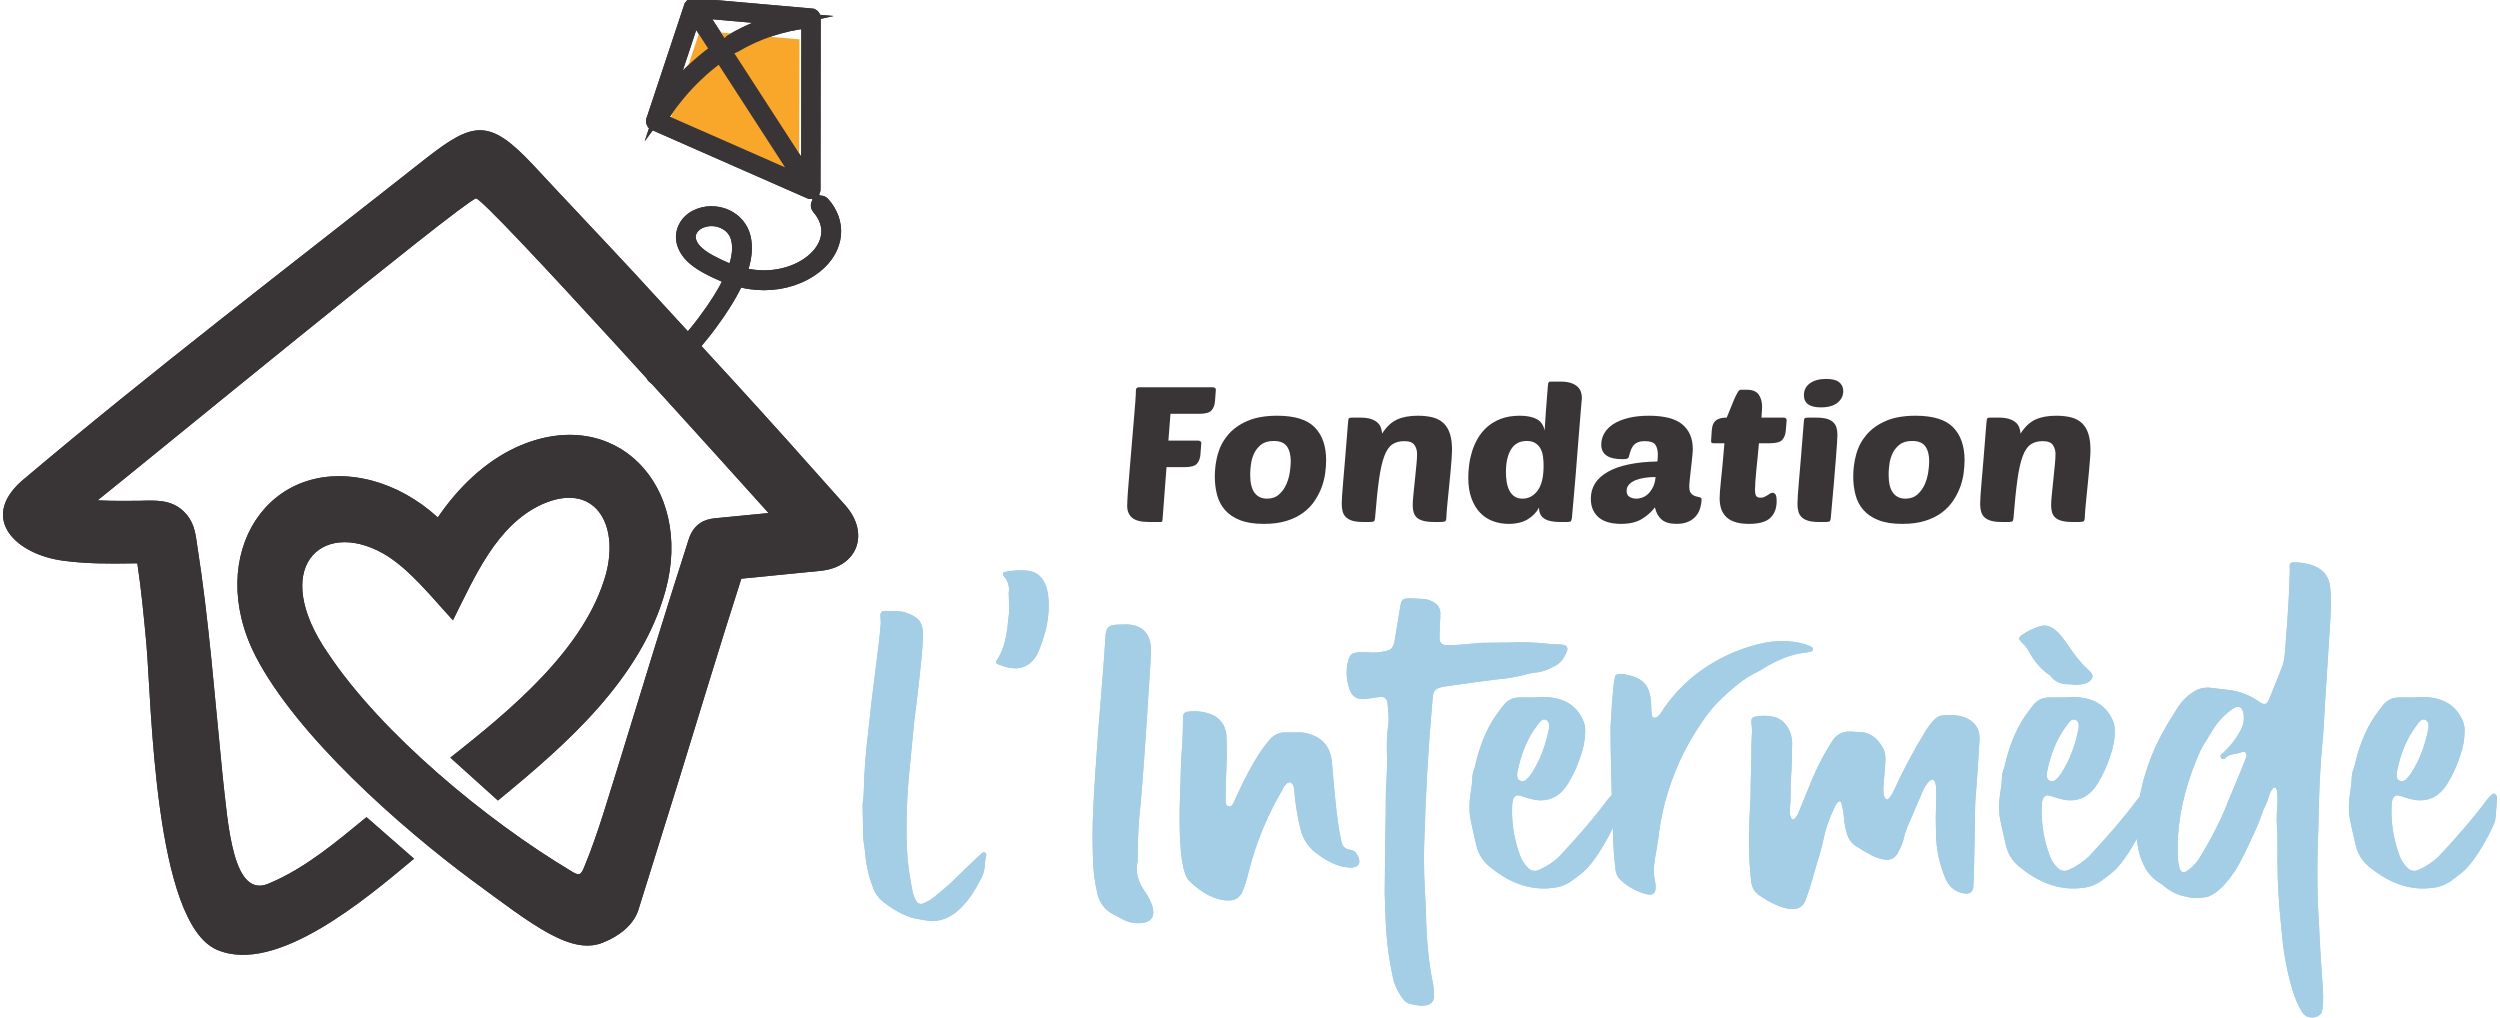 <svg width="248" height="101" viewBox="0 0 248 101" fill="none" xmlns="http://www.w3.org/2000/svg">
<path d="M71.474 5.438L79.703 18.154L65.443 11.884C65.986 10.98 67.987 7.903 71.474 5.438ZM71.174 4.975C68.989 6.518 67.393 8.281 66.43 9.503C66.266 9.712 66.114 9.913 65.975 10.102L68.864 1.405L71.174 4.975ZM72.791 4.582C75.089 3.216 77.574 2.384 80.18 2.109L80.16 17.851L69.321 1.102L78.135 1.877C76.172 2.304 74.289 3.049 72.513 4.105C72.383 4.182 72.34 4.352 72.416 4.484C72.493 4.616 72.661 4.66 72.791 4.582ZM80.713 1.716C80.712 1.711 80.71 1.705 80.708 1.7C80.706 1.696 80.704 1.693 80.703 1.689C80.701 1.685 80.7 1.68 80.698 1.677C80.695 1.673 80.693 1.669 80.691 1.665C80.689 1.661 80.686 1.657 80.684 1.654C80.682 1.65 80.68 1.647 80.677 1.643C80.674 1.64 80.672 1.636 80.669 1.633C80.666 1.629 80.664 1.626 80.661 1.623C80.658 1.62 80.655 1.616 80.652 1.613C80.65 1.61 80.647 1.607 80.644 1.604C80.64 1.601 80.637 1.598 80.633 1.594C80.631 1.592 80.628 1.59 80.625 1.587C80.621 1.584 80.618 1.581 80.613 1.578C80.611 1.576 80.607 1.574 80.605 1.572C80.6 1.569 80.596 1.567 80.591 1.564C80.589 1.562 80.585 1.56 80.582 1.559C80.578 1.557 80.573 1.555 80.569 1.553C80.565 1.551 80.562 1.549 80.558 1.548C80.554 1.546 80.55 1.544 80.546 1.543C80.542 1.541 80.538 1.54 80.534 1.539C80.529 1.537 80.525 1.537 80.522 1.535C80.517 1.534 80.512 1.533 80.507 1.532C80.504 1.531 80.5 1.53 80.496 1.53C80.491 1.529 80.486 1.528 80.481 1.528C80.48 1.528 80.479 1.528 80.478 1.528L68.808 0.5C68.807 0.5 68.805 0.501 68.804 0.5C68.776 0.498 68.748 0.501 68.719 0.507C68.717 0.508 68.716 0.508 68.714 0.508C68.701 0.512 68.689 0.517 68.677 0.522C68.674 0.523 68.672 0.524 68.67 0.525C68.657 0.531 68.646 0.537 68.634 0.545C68.622 0.552 68.612 0.561 68.602 0.57C68.6 0.571 68.598 0.573 68.597 0.575C68.586 0.584 68.577 0.594 68.569 0.605C68.569 0.606 68.567 0.607 68.566 0.609C68.549 0.632 68.535 0.658 68.526 0.685C68.526 0.686 68.525 0.687 68.524 0.688L64.791 11.926C64.791 11.927 64.791 11.928 64.79 11.929C64.789 11.934 64.788 11.939 64.786 11.944C64.786 11.947 64.784 11.952 64.784 11.955C64.783 11.96 64.781 11.965 64.781 11.97C64.78 11.974 64.779 11.977 64.779 11.982C64.779 11.986 64.778 11.991 64.778 11.995C64.778 12 64.777 12.004 64.777 12.009C64.777 12.012 64.777 12.016 64.777 12.021C64.777 12.025 64.778 12.03 64.778 12.035C64.779 12.039 64.779 12.042 64.779 12.046C64.78 12.051 64.781 12.056 64.781 12.062C64.782 12.065 64.783 12.068 64.784 12.072C64.784 12.077 64.786 12.082 64.787 12.087C64.788 12.09 64.789 12.094 64.79 12.097C64.792 12.102 64.793 12.106 64.795 12.111C64.796 12.115 64.797 12.118 64.799 12.122C64.801 12.126 64.803 12.131 64.805 12.135C64.807 12.138 64.808 12.142 64.81 12.145C64.812 12.15 64.814 12.154 64.817 12.158C64.819 12.161 64.821 12.164 64.823 12.168C64.826 12.172 64.829 12.176 64.832 12.18C64.835 12.183 64.836 12.186 64.839 12.189C64.842 12.193 64.846 12.197 64.85 12.202C64.852 12.204 64.854 12.206 64.856 12.208C64.861 12.214 64.867 12.219 64.873 12.225C64.874 12.225 64.874 12.226 64.874 12.226C64.888 12.237 64.903 12.248 64.92 12.257C64.92 12.258 64.921 12.258 64.921 12.258C64.928 12.261 64.935 12.265 64.942 12.268L80.324 19.032C80.334 19.036 80.344 19.039 80.354 19.043C80.357 19.043 80.359 19.044 80.362 19.045C80.37 19.046 80.377 19.048 80.384 19.05C80.388 19.05 80.391 19.051 80.394 19.051C80.402 19.052 80.409 19.053 80.416 19.053C80.42 19.054 80.423 19.054 80.425 19.054C80.446 19.055 80.467 19.053 80.487 19.049C80.489 19.048 80.492 19.048 80.494 19.047C80.502 19.046 80.509 19.043 80.518 19.041C80.52 19.04 80.523 19.038 80.526 19.038C80.533 19.035 80.54 19.032 80.547 19.029C80.55 19.027 80.553 19.026 80.556 19.025C80.564 19.02 80.574 19.015 80.583 19.009C80.592 19.003 80.6 18.997 80.609 18.99C80.611 18.988 80.613 18.985 80.615 18.984C80.621 18.979 80.626 18.973 80.632 18.967C80.634 18.965 80.635 18.963 80.638 18.96C80.643 18.955 80.648 18.949 80.653 18.942C80.654 18.939 80.656 18.938 80.657 18.936C80.669 18.919 80.679 18.9 80.686 18.881C80.688 18.878 80.689 18.875 80.69 18.873C80.692 18.866 80.695 18.859 80.697 18.851C80.698 18.848 80.698 18.845 80.699 18.841C80.701 18.834 80.702 18.826 80.704 18.818C80.704 18.815 80.704 18.813 80.704 18.811C80.706 18.8 80.706 18.79 80.706 18.779V18.778L80.728 1.804C80.728 1.797 80.727 1.789 80.726 1.781C80.726 1.781 80.726 1.78 80.726 1.779C80.725 1.761 80.722 1.742 80.717 1.725C80.715 1.722 80.715 1.719 80.713 1.716Z" fill="#393536"/>
<path d="M71.474 5.438L79.703 18.154L65.443 11.884C65.986 10.98 67.987 7.903 71.474 5.438ZM71.174 4.975C68.989 6.518 67.393 8.281 66.43 9.503C66.266 9.712 66.114 9.913 65.975 10.102L68.864 1.405L71.174 4.975ZM72.791 4.582C75.089 3.216 77.574 2.384 80.18 2.109L80.16 17.851L69.321 1.102L78.135 1.877C76.172 2.304 74.289 3.049 72.513 4.105C72.383 4.182 72.34 4.352 72.416 4.484C72.493 4.616 72.661 4.66 72.791 4.582ZM80.713 1.716C80.712 1.711 80.71 1.705 80.708 1.7C80.706 1.696 80.704 1.693 80.703 1.689C80.701 1.685 80.7 1.68 80.698 1.677C80.695 1.673 80.693 1.669 80.691 1.665C80.689 1.661 80.686 1.657 80.684 1.654C80.682 1.65 80.68 1.647 80.677 1.643C80.674 1.64 80.672 1.636 80.669 1.633C80.666 1.629 80.664 1.626 80.661 1.623C80.658 1.62 80.655 1.616 80.652 1.613C80.65 1.61 80.647 1.607 80.644 1.604C80.64 1.601 80.637 1.598 80.633 1.594C80.631 1.592 80.628 1.59 80.625 1.587C80.621 1.584 80.618 1.581 80.613 1.578C80.611 1.576 80.607 1.574 80.605 1.572C80.6 1.569 80.596 1.567 80.591 1.564C80.589 1.562 80.585 1.56 80.582 1.559C80.578 1.557 80.573 1.555 80.569 1.553C80.565 1.551 80.562 1.549 80.558 1.548C80.554 1.546 80.55 1.544 80.546 1.543C80.542 1.541 80.538 1.54 80.534 1.539C80.529 1.537 80.525 1.537 80.522 1.535C80.517 1.534 80.512 1.533 80.507 1.532C80.504 1.531 80.5 1.53 80.496 1.53C80.491 1.529 80.486 1.528 80.481 1.528C80.48 1.528 80.479 1.528 80.478 1.528L68.808 0.5C68.807 0.5 68.805 0.501 68.804 0.5C68.776 0.498 68.748 0.501 68.719 0.507C68.717 0.508 68.716 0.508 68.714 0.508C68.701 0.512 68.689 0.517 68.677 0.522C68.674 0.523 68.672 0.524 68.67 0.525C68.657 0.531 68.646 0.537 68.634 0.545C68.622 0.552 68.612 0.561 68.602 0.57C68.6 0.571 68.598 0.573 68.597 0.575C68.586 0.584 68.577 0.594 68.569 0.605C68.569 0.606 68.567 0.607 68.566 0.609C68.549 0.632 68.535 0.658 68.526 0.685C68.526 0.686 68.525 0.687 68.524 0.688L64.791 11.926C64.791 11.927 64.791 11.928 64.79 11.929C64.789 11.934 64.788 11.939 64.786 11.944C64.786 11.947 64.784 11.952 64.784 11.955C64.783 11.96 64.781 11.965 64.781 11.97C64.78 11.974 64.779 11.977 64.779 11.982C64.779 11.986 64.778 11.991 64.778 11.995C64.778 12 64.777 12.004 64.777 12.009C64.777 12.012 64.777 12.016 64.777 12.021C64.777 12.025 64.778 12.03 64.778 12.035C64.779 12.039 64.779 12.042 64.779 12.046C64.78 12.051 64.781 12.056 64.781 12.062C64.782 12.065 64.783 12.068 64.784 12.072C64.784 12.077 64.786 12.082 64.787 12.087C64.788 12.09 64.789 12.094 64.79 12.097C64.792 12.102 64.793 12.106 64.795 12.111C64.796 12.115 64.797 12.118 64.799 12.122C64.801 12.126 64.803 12.131 64.805 12.135C64.807 12.138 64.808 12.142 64.81 12.145C64.812 12.15 64.814 12.154 64.817 12.158C64.819 12.161 64.821 12.164 64.823 12.168C64.826 12.172 64.829 12.176 64.832 12.18C64.835 12.183 64.836 12.186 64.839 12.189C64.842 12.193 64.846 12.197 64.85 12.202C64.852 12.204 64.854 12.206 64.856 12.208C64.861 12.214 64.867 12.219 64.873 12.225C64.874 12.225 64.874 12.226 64.874 12.226C64.888 12.237 64.903 12.248 64.92 12.257C64.92 12.258 64.921 12.258 64.921 12.258C64.928 12.261 64.935 12.265 64.942 12.268L80.324 19.032C80.334 19.036 80.344 19.039 80.354 19.043C80.357 19.043 80.359 19.044 80.362 19.045C80.37 19.046 80.377 19.048 80.384 19.05C80.388 19.05 80.391 19.051 80.394 19.051C80.402 19.052 80.409 19.053 80.416 19.053C80.42 19.054 80.423 19.054 80.425 19.054C80.446 19.055 80.467 19.053 80.487 19.049C80.489 19.048 80.492 19.048 80.494 19.047C80.502 19.046 80.509 19.043 80.518 19.041C80.52 19.04 80.523 19.038 80.526 19.038C80.533 19.035 80.54 19.032 80.547 19.029C80.55 19.027 80.553 19.026 80.556 19.025C80.564 19.02 80.574 19.015 80.583 19.009C80.592 19.003 80.6 18.997 80.609 18.99C80.611 18.988 80.613 18.985 80.615 18.984C80.621 18.979 80.626 18.973 80.632 18.967C80.634 18.965 80.635 18.963 80.638 18.96C80.643 18.955 80.648 18.949 80.653 18.942C80.654 18.939 80.656 18.938 80.657 18.936C80.669 18.919 80.679 18.9 80.686 18.881C80.688 18.878 80.689 18.875 80.69 18.873C80.692 18.866 80.695 18.859 80.697 18.851C80.698 18.848 80.698 18.845 80.699 18.841C80.701 18.834 80.702 18.826 80.704 18.818C80.704 18.815 80.704 18.813 80.704 18.811C80.706 18.8 80.706 18.79 80.706 18.779V18.778L80.728 1.804C80.728 1.797 80.727 1.789 80.726 1.781C80.726 1.781 80.726 1.78 80.726 1.779C80.725 1.761 80.722 1.742 80.717 1.725C80.715 1.722 80.715 1.719 80.713 1.716Z" stroke="#393536" stroke-width="1.377" stroke-miterlimit="10"/>
<path d="M69.113 22.155C68.584 22.507 68.181 23.144 68.38 23.893C68.713 25.14 70.235 25.881 71.243 26.372C71.76 26.623 72.279 26.834 72.796 27.003C73.299 25.704 73.432 24.604 73.203 23.67C73.021 22.928 72.52 22.336 71.793 22.003C70.989 21.635 70.052 21.653 69.286 22.053C69.228 22.084 69.17 22.118 69.113 22.155ZM65.234 37.417C65.098 37.507 64.915 37.468 64.826 37.33C64.737 37.193 64.775 37.008 64.911 36.918C67.796 35.005 70.682 31.035 71.917 28.831C72.168 28.386 72.383 27.961 72.565 27.554C72.039 27.38 71.512 27.165 70.988 26.909C69.883 26.372 68.214 25.559 67.811 24.048C67.55 23.069 68.046 22.031 69.016 21.523C69.941 21.04 71.07 21.016 72.037 21.46C72.918 21.863 73.552 22.617 73.775 23.527C74.031 24.569 73.896 25.771 73.362 27.171C73.947 27.327 74.528 27.428 75.102 27.475C77.127 27.64 79.106 27.083 80.532 25.948C81.49 25.186 82.066 24.215 82.153 23.214C82.233 22.294 81.901 21.384 81.194 20.581C81.085 20.458 81.096 20.27 81.218 20.16C81.339 20.05 81.525 20.061 81.634 20.184C82.453 21.113 82.835 22.178 82.74 23.266C82.638 24.433 81.984 25.552 80.897 26.417C80.74 26.542 80.576 26.661 80.407 26.772C78.92 27.759 77.004 28.228 75.056 28.07C74.421 28.018 73.779 27.903 73.135 27.726C72.938 28.174 72.703 28.639 72.43 29.126C71.342 31.065 68.438 35.293 65.234 37.417Z" fill="#393536"/>
<path d="M69.113 22.155C68.584 22.507 68.181 23.144 68.38 23.893C68.713 25.14 70.235 25.881 71.243 26.372C71.76 26.623 72.279 26.834 72.796 27.003C73.299 25.704 73.432 24.604 73.203 23.67C73.021 22.928 72.52 22.336 71.793 22.003C70.989 21.635 70.052 21.653 69.286 22.053C69.228 22.084 69.17 22.118 69.113 22.155ZM65.234 37.417C65.098 37.507 64.915 37.468 64.826 37.33C64.737 37.193 64.775 37.008 64.911 36.918C67.796 35.005 70.682 31.035 71.917 28.831C72.168 28.386 72.383 27.961 72.565 27.554C72.039 27.38 71.512 27.165 70.988 26.909C69.883 26.372 68.214 25.559 67.811 24.048C67.55 23.069 68.046 22.031 69.016 21.523C69.941 21.04 71.07 21.016 72.037 21.46C72.918 21.863 73.552 22.617 73.775 23.527C74.031 24.569 73.896 25.771 73.362 27.171C73.947 27.327 74.528 27.428 75.102 27.475C77.127 27.64 79.106 27.083 80.532 25.948C81.49 25.186 82.066 24.215 82.153 23.214C82.233 22.294 81.901 21.384 81.194 20.581C81.085 20.458 81.096 20.27 81.218 20.16C81.339 20.05 81.525 20.061 81.634 20.184C82.453 21.113 82.835 22.178 82.74 23.266C82.638 24.433 81.984 25.552 80.897 26.417C80.74 26.542 80.576 26.661 80.407 26.772C78.92 27.759 77.004 28.228 75.056 28.07C74.421 28.018 73.779 27.903 73.135 27.726C72.938 28.174 72.703 28.639 72.43 29.126C71.342 31.065 68.438 35.293 65.234 37.417Z" stroke="#393536" stroke-width="1.377" stroke-miterlimit="10"/>
<path fill-rule="evenodd" clip-rule="evenodd" d="M72.639 37.654C76.412 41.777 80.144 45.945 83.876 50.155C86.278 52.889 85.119 56.232 81.431 56.623C78.814 56.883 76.156 57.143 73.54 57.404C71.395 64.089 69.379 70.773 67.32 77.458L63.301 90.344C62.571 92.454 60.072 93.388 60.072 93.388C56.813 94.994 52.781 91.695 46.862 87.354C39.658 82.016 29.45 72.987 25.376 65.13C20.186 55.06 26.662 44.99 36.913 47.681C39.186 48.288 41.416 49.504 43.432 51.327C45.447 48.376 48.064 45.814 51.281 44.339C61.059 39.954 68.821 48.245 66.034 58.533C63.632 67.344 56.169 73.855 49.393 79.411L44.676 75.158C50.551 70.513 58.057 64.393 60.115 56.926C61.445 51.934 58.957 47.724 53.768 50.025C49.222 52.109 47.077 57.274 44.932 61.527C42.874 59.314 40.515 56.275 37.899 54.843C31.809 51.501 26.705 56.406 32.581 64.87C37.856 72.77 48.278 81.408 56.641 86.4C57.456 86.921 57.628 86.834 57.971 85.966C59.343 82.667 60.373 78.977 61.445 75.591C63.718 68.212 65.948 60.876 68.307 53.541C68.821 51.891 69.98 51.501 70.923 51.414C72.681 51.24 74.483 51.066 76.241 50.893C73.668 48.028 47.935 19.423 47.206 19.683C45.662 20.204 13.882 46.292 9.679 49.634C11.351 49.721 13.11 49.678 13.882 49.678C15.469 49.634 16.97 49.547 18.213 50.719C19.2 51.674 19.371 52.716 19.543 53.975C20.743 61.571 21.301 69.21 22.073 76.85C22.631 81.755 23.06 89.438 26.834 87.572C30.308 86.096 33.396 83.492 36.355 81.061L41.072 85.184C36.484 89.004 27.434 96.774 21.516 94.213C15.297 91.522 15.04 69.862 14.525 63.915C14.267 61.137 14.011 58.445 13.624 55.885H13.152C10.879 55.928 8.521 55.928 6.29 55.624C1.616 55.016 -2.03 51.501 2.087 47.768C14.911 36.916 29.021 26.151 42.231 15.733C46.949 12.044 48.536 11.74 52.824 16.297C56.169 19.9 59.558 23.46 62.903 27.062L72.639 37.654Z" fill="#393536"/>
<path d="M92.493 91.371C92.241 91.371 91.802 91.308 91.175 91.186C90.147 91.063 88.974 90.5 87.656 89.497C87.132 89.09 86.768 88.569 86.563 87.936C86.16 86.867 85.912 85.756 85.819 84.601C85.81 84.441 85.786 84.251 85.749 84.034C85.665 83.561 85.623 83.112 85.623 82.686L85.567 79.933L85.581 79.65C85.656 79.223 85.693 78.779 85.693 78.315C85.731 76.499 85.885 74.517 86.156 72.369C86.352 70.402 86.558 68.633 86.773 67.062C87.081 64.735 87.282 62.985 87.375 61.812C87.348 61.442 87.333 61.192 87.333 61.06C87.333 60.757 87.483 60.606 87.782 60.606C88.848 60.606 89.507 60.648 89.759 60.733C90.553 61.007 91.054 61.32 91.26 61.67C91.465 62.02 91.568 62.422 91.568 62.876C91.568 63.926 91.348 66.239 90.909 69.816C90.75 70.95 90.624 72.086 90.53 73.221C90.446 74.148 90.339 75.26 90.208 76.556C90.021 78.429 89.927 80.311 89.927 82.204C89.927 82.894 89.941 83.589 89.969 84.29C90.053 85.709 90.245 87.109 90.545 88.49C90.61 88.811 90.726 89.11 90.895 89.384C91.007 89.573 91.157 89.668 91.344 89.668C91.418 89.668 91.503 89.649 91.596 89.611C91.988 89.46 92.349 89.251 92.676 88.986C92.722 88.939 92.773 88.896 92.83 88.859C93.371 88.423 93.9 87.969 94.414 87.496C96.424 85.519 97.475 84.53 97.569 84.53C97.737 84.559 97.826 84.63 97.835 84.744C97.835 84.838 97.821 84.952 97.793 85.084C97.737 85.32 97.709 85.495 97.709 85.609C97.7 86.252 97.536 86.829 97.218 87.34C96.751 88.306 96.153 89.18 95.423 89.965C94.498 90.902 93.522 91.371 92.493 91.371Z" fill="#A3CEE6"/>
<path d="M100.695 66.296C100.34 66.296 99.962 66.23 99.559 66.097C99.101 65.946 98.863 65.846 98.844 65.799C98.826 65.752 98.816 65.719 98.816 65.7C98.816 65.606 98.895 65.444 99.055 65.217C99.55 64.394 99.863 63.217 99.994 61.684C100.022 61.448 100.05 61.218 100.078 60.996C100.106 60.773 100.121 60.558 100.121 60.35C100.121 60.18 100.113 60.009 100.1 59.839C100.085 59.669 100.078 59.496 100.078 59.321C100.078 59.146 100.073 58.964 100.064 58.775C100.083 58.68 100.093 58.581 100.093 58.477C100.093 58.004 99.91 57.54 99.546 57.086C99.508 57.001 99.49 56.94 99.49 56.901C99.49 56.836 99.541 56.783 99.644 56.746C100.195 56.632 100.728 56.576 101.242 56.576L101.677 56.59C103.247 56.646 104.033 57.805 104.033 60.066C104.033 60.917 103.924 61.764 103.709 62.607C103.327 63.94 102.99 64.811 102.7 65.217C102.187 65.936 101.518 66.296 100.695 66.296Z" fill="#A3CEE6"/>
<path d="M112.879 91.584C112.328 91.584 111.8 91.442 111.295 91.158C111.052 91.007 110.799 90.873 110.538 90.76C109.641 90.316 109.08 89.601 108.855 88.618C108.603 87.559 108.463 86.484 108.435 85.397C108.397 84.555 108.379 83.713 108.379 82.871C108.379 80.326 108.716 75.033 109.389 66.992C109.444 66.395 109.537 65.104 109.669 63.117C109.687 62.692 109.778 62.397 109.942 62.231C110.106 62.065 110.398 61.978 110.819 61.969L111.631 61.94C113.333 61.94 114.183 62.839 114.183 64.636C114.183 64.768 114.165 65.123 114.127 65.7C113.697 72.682 113.37 77.37 113.146 79.763C112.959 81.372 112.866 82.979 112.866 84.588L112.851 85.468C112.795 85.713 112.767 85.954 112.767 86.192C112.767 86.9 113.02 87.629 113.525 88.376C114.114 89.237 114.408 89.946 114.408 90.505C114.408 91.223 113.898 91.584 112.879 91.584Z" fill="#A3CEE6"/>
<path d="M121.909 89.327C120.61 89.327 119.287 88.67 117.941 87.355C117.324 86.673 117.016 84.597 117.016 81.125C117.016 80.311 117.034 79.503 117.072 78.699C117.1 78.028 117.118 77.356 117.128 76.684C117.146 75.918 117.184 75.151 117.24 74.385C117.315 73.429 117.352 72.351 117.352 71.15C117.352 70.81 117.521 70.625 117.857 70.596C118.063 70.568 118.268 70.553 118.474 70.553C119.016 70.553 119.553 70.648 120.086 70.838C121.04 71.216 121.563 71.915 121.657 72.937C121.684 73.259 121.699 74.025 121.699 75.236C121.615 76.987 121.573 78.368 121.573 79.38C121.573 79.796 121.703 80.005 121.965 80.005C122.161 80.005 122.334 79.801 122.483 79.394C123.755 76.557 124.904 74.56 125.933 73.406C126.344 72.904 126.867 72.653 127.503 72.653H128.933C129.242 72.653 129.541 72.701 129.831 72.796C131.242 73.202 132.009 74.158 132.13 75.662C132.438 79.494 132.724 81.963 132.985 83.069L133.069 83.467C133.135 83.94 133.415 84.215 133.91 84.29C134.2 84.328 134.41 84.446 134.541 84.645C134.747 84.976 134.851 85.255 134.851 85.482C134.851 85.595 134.813 85.704 134.738 85.808C134.588 85.978 134.34 86.063 133.995 86.063C132.901 86.063 131.7 85.538 130.391 84.489C129.663 83.874 129.195 83.094 128.99 82.147C128.7 80.983 128.508 79.806 128.414 78.614C128.406 78.567 128.401 78.514 128.401 78.458C128.401 78.249 128.353 78.046 128.26 77.847C128.176 77.687 128.064 77.606 127.923 77.606C127.839 77.606 127.76 77.635 127.686 77.692C127.443 77.909 127.288 78.122 127.223 78.33C125.699 80.913 124.573 83.661 123.844 86.575C123.703 87.19 123.516 87.79 123.283 88.377C123.012 89.011 122.554 89.327 121.909 89.327Z" fill="#A3CEE6"/>
<path d="M141.019 99.772C140.823 99.772 140.426 99.705 139.828 99.573C139.482 99.468 139.173 99.175 138.902 98.693C138.893 98.693 138.888 98.687 138.888 98.679C138.533 98.13 138.29 97.539 138.16 96.905C137.823 95.334 137.603 93.75 137.5 92.15C137.445 90.997 137.397 89.838 137.361 88.675C137.369 88.277 137.381 87.18 137.395 85.382C137.409 83.585 137.43 82.124 137.458 80.997C137.458 80.297 137.46 79.86 137.465 79.685C137.47 79.51 137.472 79.351 137.472 79.209C137.472 79.068 137.475 78.945 137.479 78.84C137.484 78.737 137.487 78.576 137.487 78.358C137.487 78.225 137.489 78.15 137.493 78.131C137.498 78.113 137.509 77.942 137.529 77.62C137.575 76.797 137.598 76.121 137.598 75.59L137.571 74.044C137.571 73.344 137.617 72.644 137.71 71.944C137.739 71.698 137.752 71.452 137.752 71.206C137.752 71.035 137.715 70.544 137.64 69.73C137.593 69.333 137.378 69.134 136.995 69.134C136.865 69.134 136.43 69.191 135.692 69.304C135.524 69.333 135.364 69.347 135.215 69.347C134.878 69.347 134.607 69.276 134.401 69.134C134.112 68.945 133.897 68.566 133.757 67.999C133.644 67.583 133.588 67.166 133.588 66.75C133.588 66.363 133.636 65.979 133.729 65.601C133.794 65.279 133.913 65.047 134.086 64.905C134.26 64.763 134.626 64.693 135.187 64.693C135.374 64.693 135.549 64.699 135.712 64.714C135.876 64.728 136.033 64.735 136.183 64.735C136.575 64.735 136.962 64.693 137.346 64.608C137.682 64.56 137.921 64.457 138.061 64.295C138.202 64.135 138.299 63.879 138.355 63.529L138.902 60.194C138.949 59.844 139.029 59.617 139.14 59.513C139.253 59.41 139.449 59.356 139.729 59.356C140.094 59.356 140.599 59.381 141.244 59.428C141.562 59.447 141.861 59.536 142.141 59.698C142.618 59.934 142.865 60.317 142.885 60.847C142.885 61.187 142.865 61.604 142.828 62.096H142.856C142.819 62.503 142.8 62.9 142.8 63.288C142.8 63.751 143.029 63.988 143.487 63.997L143.796 64.011C144.189 64.011 145.235 63.931 146.936 63.77L149.558 63.741C149.96 63.723 150.362 63.713 150.764 63.713C151.858 63.713 152.951 63.78 154.045 63.912L154.564 63.926C155.022 63.926 155.297 63.993 155.391 64.125C155.456 64.22 155.489 64.305 155.489 64.38C155.489 64.457 155.47 64.532 155.433 64.608C155.153 65.346 154.727 65.847 154.157 66.112L153.919 66.225C153.376 66.519 152.797 66.689 152.18 66.736C151.928 66.755 151.661 66.812 151.381 66.906C150.399 67.162 149.418 67.327 148.437 67.403C147.24 67.544 145.506 67.781 143.235 68.112L142.969 68.169C142.454 68.264 142.179 68.571 142.141 69.091C142.122 69.215 142.108 69.343 142.099 69.475C141.697 74.025 141.431 78.585 141.3 83.154C141.272 83.845 141.258 84.531 141.258 85.212C141.258 86.3 141.291 87.383 141.356 88.461C141.403 89.181 141.435 89.9 141.454 90.618C141.519 93.409 141.753 95.727 142.155 97.572C142.221 97.912 142.254 98.328 142.254 98.821C142.244 99.454 141.833 99.772 141.019 99.772Z" fill="#A3CEE6"/>
<path d="M151.03 77.507C151.47 77.507 152.059 76.712 152.796 75.123C153.18 74.214 153.465 73.279 153.652 72.313C153.671 72.209 153.68 72.106 153.68 72.002C153.68 71.698 153.568 71.495 153.343 71.391C153.288 71.372 153.232 71.363 153.175 71.363C153.007 71.363 152.816 71.509 152.601 71.802C151.572 73.107 150.876 74.735 150.512 76.684C150.502 76.732 150.498 76.788 150.498 76.854C150.498 76.997 150.516 77.115 150.554 77.209C150.591 77.303 150.658 77.376 150.757 77.429C150.855 77.481 150.946 77.507 151.03 77.507ZM153.119 88.135C151.306 88.135 149.525 87.416 147.777 85.978C147.077 85.402 146.628 84.664 146.431 83.765C146.356 83.405 146.272 83.041 146.179 82.672C146.048 82.114 145.931 81.556 145.829 80.998C145.791 80.686 145.772 80.368 145.772 80.047C145.772 79.641 145.805 79.229 145.871 78.813C145.983 78.122 146.041 77.611 146.046 77.28C146.051 76.948 146.104 76.647 146.207 76.372C146.272 76.211 146.319 76.055 146.347 75.903C146.861 73.661 147.675 71.84 148.787 70.44C148.908 70.289 149.025 70.133 149.138 69.972C149.53 69.47 150.039 69.21 150.666 69.191L151.451 69.178L152.306 69.191C152.568 69.163 152.825 69.149 153.077 69.149C155.087 69.149 156.424 69.953 157.087 71.561C157.2 71.855 157.256 72.152 157.256 72.456C157.256 73.307 157.106 74.144 156.807 74.967C156.498 75.941 156.078 76.863 155.545 77.734C154.862 78.841 153.965 79.394 152.853 79.394C152.413 79.394 151.89 79.291 151.282 79.082C150.928 78.959 150.694 78.898 150.582 78.898C150.235 78.898 150.044 79.219 150.007 79.862L149.993 80.445C149.993 81.948 150.254 83.41 150.778 84.829C150.928 85.264 151.161 85.653 151.479 85.993C151.685 86.21 151.853 86.331 151.984 86.355C152.115 86.378 152.208 86.39 152.264 86.39C152.413 86.39 152.586 86.343 152.783 86.248C153.474 85.927 154.105 85.501 154.675 84.971C156.667 82.843 158.246 80.988 159.414 79.409C159.77 78.954 160.013 78.728 160.144 78.728C160.181 78.728 160.223 78.742 160.27 78.77C160.401 78.855 160.466 78.992 160.466 79.181C160.466 79.39 160.415 80.042 160.312 81.14C160.302 81.319 160.265 81.49 160.2 81.651C160.153 81.736 160.111 81.826 160.074 81.92C159.812 82.554 159.375 83.365 158.763 84.353C158.15 85.343 157.573 86.063 157.031 86.518C156.647 86.83 156.26 87.129 155.867 87.412C155.306 87.8 154.689 88.022 154.016 88.079C153.708 88.116 153.409 88.135 153.119 88.135Z" fill="#A3CEE6"/>
<path d="M163.663 88.746C163.569 88.746 163.462 88.731 163.341 88.703C162.406 88.467 161.574 88.022 160.845 87.369C160.508 87.085 160.312 86.716 160.256 86.262C160.144 85.345 160.069 84.422 160.032 83.495C159.854 78.368 159.765 74.584 159.765 72.143C159.943 68.832 160.116 67.11 160.284 66.978C160.415 66.892 160.564 66.85 160.733 66.85C160.882 66.85 161.069 66.874 161.293 66.92C162.163 67.082 162.789 67.384 163.172 67.829C163.593 68.331 163.803 69.121 163.803 70.199C163.812 70.445 163.826 70.686 163.845 70.922C163.883 71.112 163.985 71.206 164.153 71.206C164.396 71.206 164.696 70.899 165.051 70.284C166.21 68.6 167.642 67.208 169.348 66.105C171.054 65.003 172.898 64.234 174.88 63.799C175.496 63.666 176.118 63.601 176.744 63.601C177.941 63.601 178.927 63.79 179.703 64.168C179.796 64.216 179.843 64.296 179.843 64.409C179.843 64.494 179.787 64.565 179.675 64.623C179.422 64.688 179.165 64.736 178.903 64.764C177.688 64.915 176.342 65.44 174.865 66.339C174.744 66.434 174.613 66.514 174.473 66.58C173.688 66.949 172.965 67.403 172.307 67.942C171.647 68.482 171.014 69.054 170.407 69.659C169.753 70.341 169.14 71.13 168.571 72.03C167.57 73.534 166.762 75.076 166.145 76.655C165.294 78.755 164.747 80.937 164.504 83.197C164.448 83.594 164.383 83.992 164.308 84.389C164.14 85.278 164.056 85.927 164.056 86.333C164.056 86.693 164.098 87.057 164.182 87.425C164.219 87.596 164.237 87.8 164.237 88.036C164.237 88.509 164.046 88.746 163.663 88.746Z" fill="#A3CEE6"/>
<path d="M177.851 90.178C176.973 90.178 175.884 89.739 174.585 88.859C174.061 88.518 173.772 88.036 173.715 87.411C173.575 86.172 173.505 84.928 173.505 83.679C173.505 82.232 173.557 80.695 173.659 79.068C173.659 78.055 173.674 77.185 173.702 76.456C173.73 75.775 173.743 75 173.743 74.129C173.743 73.703 173.753 73.363 173.772 73.107C173.79 72.918 173.799 72.729 173.799 72.54C173.799 72.237 173.776 71.934 173.73 71.632V71.532C173.73 71.286 173.867 71.138 174.143 71.085C174.419 71.033 174.701 71.007 174.991 71.007C175.384 71.007 175.771 71.059 176.155 71.164C176.631 71.334 177.017 71.648 177.312 72.107C177.607 72.566 177.762 73.075 177.781 73.633C177.781 74.91 177.745 76.069 177.669 77.109C177.641 77.582 177.627 78.108 177.627 78.684C177.627 79.261 177.604 79.8 177.557 80.302C177.548 80.368 177.543 80.439 177.543 80.515C177.543 80.704 177.58 80.898 177.656 81.097C177.711 81.229 177.781 81.296 177.866 81.296C177.922 81.296 177.987 81.257 178.062 81.182C178.249 80.974 178.389 80.728 178.482 80.444C178.912 79.375 179.347 78.311 179.787 77.251C180.319 75.984 180.955 74.772 181.693 73.618C182.105 72.918 182.685 72.568 183.432 72.568L183.769 72.582C183.927 72.601 184.138 72.611 184.4 72.611C185.39 72.611 186.175 73.121 186.755 74.143C186.905 74.408 186.989 74.64 187.007 74.838C187.025 75.037 187.035 75.199 187.035 75.321C187.035 75.643 186.984 76.343 186.881 77.421C186.844 77.885 186.825 78.154 186.825 78.23C186.825 78.939 186.946 79.294 187.19 79.294C187.358 79.294 187.568 79.039 187.821 78.528C188.774 76.437 189.849 74.418 191.045 72.469C191.662 71.514 192.181 71.017 192.602 70.979C192.938 70.95 193.247 70.936 193.527 70.936C194.163 70.936 194.705 71.05 195.153 71.277C195.967 71.693 196.374 72.351 196.374 73.249C196.374 73.335 196.336 73.949 196.261 75.094C196.186 76.428 196.093 77.757 195.98 79.082C195.943 79.555 195.925 80.023 195.925 80.486C195.859 84.857 195.803 87.335 195.757 87.922C195.719 88.404 195.49 88.646 195.069 88.646C194.097 88.57 193.415 88.093 193.022 87.213C192.406 85.793 192.082 84.309 192.055 82.757C192.036 82.236 192.027 81.716 192.027 81.196L192.082 78.642C192.082 77.771 191.952 77.336 191.691 77.336C191.587 77.336 191.461 77.412 191.312 77.563C191.06 77.847 190.863 78.164 190.723 78.514C190.199 79.715 189.681 80.922 189.167 82.132C189.055 82.426 188.961 82.724 188.886 83.027C188.793 83.471 188.639 83.892 188.424 84.29L188.255 84.63C188.003 85.065 187.652 85.283 187.204 85.283C186.755 85.283 186.259 85.145 185.717 84.871C185.137 84.569 184.573 84.237 184.021 83.878C183.591 83.556 183.311 83.121 183.179 82.573C183.049 82.109 182.964 81.641 182.927 81.167C182.88 80.59 182.829 80.25 182.773 80.145C182.744 79.975 182.707 79.805 182.66 79.635C182.614 79.54 182.558 79.493 182.492 79.493C182.324 79.493 182.138 79.735 181.932 80.216C181.464 81.182 181.135 82.114 180.943 83.013C180.752 83.911 180.516 84.795 180.235 85.666C180.067 86.214 179.907 86.763 179.759 87.312C179.646 87.757 179.431 88.414 179.113 89.285C178.889 89.88 178.468 90.178 177.851 90.178Z" fill="#A3CEE6"/>
<path d="M203.566 77.507C204.006 77.507 204.594 76.712 205.332 75.123C205.716 74.214 206.001 73.279 206.188 72.313C206.207 72.209 206.217 72.106 206.217 72.002C206.217 71.698 206.104 71.495 205.879 71.391C205.823 71.372 205.768 71.363 205.711 71.363C205.543 71.363 205.351 71.509 205.137 71.802C204.108 73.107 203.412 74.735 203.047 76.684C203.038 76.732 203.034 76.788 203.034 76.854C203.034 76.997 203.052 77.115 203.089 77.209C203.127 77.303 203.195 77.376 203.293 77.429C203.391 77.481 203.482 77.507 203.566 77.507ZM205.894 67.928L205.67 67.914C205.445 67.886 205.244 67.872 205.066 67.872C204.365 67.872 203.804 67.588 203.384 67.02C203.375 67.002 203.36 66.987 203.342 66.978C203.043 66.807 202.688 66.502 202.276 66.062C201.865 65.622 201.491 65.076 201.155 64.423C200.996 64.168 200.799 63.941 200.566 63.742C200.397 63.572 200.313 63.44 200.313 63.346C200.313 63.251 200.369 63.156 200.481 63.061C201.089 62.617 201.757 62.295 202.487 62.096C202.608 62.068 202.724 62.054 202.837 62.054C203.492 62.054 204.202 62.62 204.969 63.756C205.819 65.014 206.487 65.852 206.973 66.268L207.31 66.595C207.487 66.774 207.576 66.945 207.576 67.105C207.576 67.295 207.438 67.479 207.163 67.659C206.887 67.838 206.464 67.928 205.894 67.928ZM205.655 88.135C203.842 88.135 202.061 87.416 200.313 85.978C199.612 85.402 199.163 84.664 198.967 83.765C198.893 83.405 198.809 83.041 198.715 82.672C198.585 82.114 198.468 81.556 198.364 80.998C198.327 80.686 198.308 80.368 198.308 80.047C198.308 79.641 198.341 79.229 198.406 78.813C198.519 78.122 198.577 77.611 198.582 77.28C198.587 76.948 198.641 76.647 198.743 76.372C198.809 76.211 198.855 76.055 198.883 75.903C199.397 73.661 200.21 71.84 201.323 70.44C201.444 70.289 201.561 70.133 201.673 69.972C202.066 69.47 202.576 69.21 203.202 69.191L203.986 69.178L204.842 69.191C205.104 69.163 205.36 69.149 205.613 69.149C207.623 69.149 208.959 69.953 209.623 71.561C209.736 71.855 209.791 72.152 209.791 72.456C209.791 73.307 209.641 74.144 209.343 74.967C209.034 75.941 208.614 76.863 208.081 77.734C207.398 78.841 206.501 79.394 205.389 79.394C204.95 79.394 204.426 79.291 203.818 79.082C203.463 78.959 203.23 78.898 203.118 78.898C202.772 78.898 202.58 79.219 202.543 79.862L202.529 80.445C202.529 81.948 202.79 83.41 203.314 84.829C203.463 85.264 203.697 85.653 204.015 85.993C204.22 86.21 204.389 86.331 204.519 86.355C204.65 86.378 204.744 86.39 204.8 86.39C204.95 86.39 205.123 86.343 205.319 86.248C206.011 85.927 206.642 85.501 207.212 84.971C209.203 82.843 210.783 80.988 211.951 79.409C212.306 78.954 212.549 78.728 212.68 78.728C212.717 78.728 212.759 78.742 212.806 78.77C212.936 78.855 213.002 78.992 213.002 79.181C213.002 79.39 212.951 80.042 212.848 81.14C212.839 81.319 212.801 81.49 212.736 81.651C212.689 81.736 212.647 81.826 212.61 81.92C212.348 82.554 211.911 83.365 211.299 84.353C210.686 85.343 210.109 86.063 209.567 86.518C209.183 86.83 208.796 87.129 208.403 87.412C207.843 87.8 207.225 88.022 206.553 88.079C206.244 88.116 205.945 88.135 205.655 88.135Z" fill="#A3CEE6"/>
<path d="M216.606 86.532C216.699 86.532 216.812 86.489 216.943 86.403C217.392 86.102 217.774 85.723 218.092 85.269C219.232 83.434 220.153 81.66 220.854 79.948C220.9 79.806 220.953 79.669 221.008 79.536C222.243 76.632 222.859 75.104 222.859 74.953C222.859 74.707 222.761 74.583 222.564 74.583C222.509 74.583 222.452 74.593 222.396 74.612C222.21 74.678 222.013 74.727 221.807 74.761C221.602 74.794 221.406 74.841 221.219 74.902C221.032 74.964 220.864 75.08 220.714 75.25C220.705 75.26 220.695 75.265 220.686 75.265C220.676 75.265 220.661 75.27 220.637 75.279C220.613 75.289 220.583 75.293 220.546 75.293C220.462 75.293 220.386 75.25 220.322 75.165C220.284 75.108 220.265 75.056 220.265 75.01C220.265 74.924 220.387 74.787 220.63 74.598C221.284 73.983 221.821 73.283 222.243 72.497C222.476 72.091 222.593 71.655 222.593 71.192C222.593 71.079 222.584 70.96 222.564 70.837C222.49 70.355 222.308 70.113 222.018 70.113C221.859 70.113 221.668 70.19 221.443 70.34C220.714 70.851 220.101 71.485 219.606 72.242C219.279 72.762 218.957 73.288 218.639 73.818C218.349 74.309 218.101 74.82 217.896 75.35C216.653 78.396 216.031 81.277 216.031 83.992V84.446C216.031 85.837 216.222 86.532 216.606 86.532ZM229.379 100.935C228.949 100.935 228.617 100.765 228.383 100.425C227.972 99.743 227.655 99.019 227.43 98.252C226.907 96.512 226.561 94.738 226.393 92.932L226.294 91.924C226.051 89.578 225.93 87.501 225.93 85.695L225.916 84.616L225.93 83.722C225.93 82.937 225.902 82.142 225.846 81.338C225.855 80.827 225.873 80.355 225.902 79.92C225.92 79.73 225.93 79.541 225.93 79.351C225.93 78.529 225.846 78.117 225.677 78.117C225.575 78.117 225.504 78.15 225.467 78.216C225.271 78.453 225.14 78.718 225.074 79.011C224.972 79.371 224.836 79.716 224.668 80.046C224.537 80.311 224.425 80.586 224.331 80.87C224.126 81.503 223.789 82.299 223.322 83.254C222.845 84.314 222.416 85.179 222.032 85.851C221.536 86.74 220.915 87.534 220.167 88.234C219.662 88.679 219.213 88.932 218.822 88.994C218.428 89.055 218.124 89.086 217.91 89.086C217.545 89.086 217.171 89.034 216.788 88.93C216.031 88.779 215.349 88.452 214.741 87.95C214.592 87.819 214.433 87.705 214.264 87.61C213.638 87.214 213.159 86.721 212.828 86.134C212.495 85.548 212.259 84.907 212.119 84.212C211.979 83.517 211.909 82.819 211.909 82.118C211.909 81.627 211.942 81.135 212.007 80.643C212.231 78.741 212.694 76.897 213.395 75.108C213.899 73.765 214.774 72.133 216.017 70.213C216.391 69.617 216.867 69.12 217.447 68.723C217.924 68.382 218.443 68.212 219.003 68.212C219.134 68.212 219.264 68.221 219.396 68.241C219.714 68.288 220.025 68.326 220.328 68.354C220.632 68.382 220.929 68.421 221.219 68.467C222.2 68.6 223.111 68.945 223.953 69.503C224.252 69.73 224.481 69.844 224.64 69.844C224.836 69.844 225.019 69.612 225.187 69.148C225.617 68.099 226.037 67.044 226.449 65.984C226.588 65.549 226.682 64.868 226.729 63.941C226.981 60.782 227.122 58.298 227.15 56.491L227.135 56.122C227.145 55.904 227.252 55.791 227.458 55.782C228.57 55.782 229.458 55.999 230.122 56.434C230.692 56.832 231.028 57.384 231.132 58.094C231.206 58.681 231.244 59.263 231.244 59.84C231.244 60.342 231.099 62.777 230.809 67.148C230.687 68.926 230.585 70.615 230.501 72.214C230.473 72.734 230.431 73.254 230.374 73.774C230.159 76.073 230.033 78.713 229.996 81.693C229.921 83.519 229.884 85.009 229.884 86.163C229.884 88.376 229.939 90.264 230.052 91.825C230.08 92.61 230.159 94.043 230.29 96.125C230.402 97.582 230.458 98.48 230.458 98.821C230.458 99.814 230.384 100.396 230.234 100.566C230 100.812 229.716 100.935 229.379 100.935Z" fill="#A3CEE6"/>
<path d="M238.268 77.507C238.708 77.507 239.296 76.712 240.034 75.123C240.418 74.214 240.702 73.279 240.89 72.313C240.908 72.209 240.918 72.106 240.918 72.002C240.918 71.698 240.806 71.495 240.581 71.391C240.525 71.372 240.469 71.363 240.413 71.363C240.245 71.363 240.054 71.509 239.838 71.802C238.81 73.107 238.113 74.735 237.749 76.684C237.739 76.732 237.736 76.788 237.736 76.854C237.736 76.997 237.754 77.115 237.792 77.209C237.828 77.303 237.896 77.376 237.995 77.429C238.093 77.481 238.184 77.507 238.268 77.507ZM240.357 88.135C238.543 88.135 236.763 87.416 235.015 85.978C234.315 85.402 233.865 84.664 233.669 83.765C233.594 83.405 233.51 83.041 233.416 82.672C233.286 82.114 233.169 81.556 233.066 80.998C233.029 80.686 233.01 80.368 233.01 80.047C233.01 79.641 233.043 79.229 233.109 78.813C233.221 78.122 233.279 77.611 233.283 77.28C233.289 76.948 233.342 76.647 233.445 76.372C233.51 76.211 233.557 76.055 233.585 75.903C234.099 73.661 234.912 71.84 236.025 70.44C236.146 70.289 236.263 70.133 236.375 69.972C236.767 69.47 237.277 69.21 237.904 69.191L238.688 69.178L239.544 69.191C239.805 69.163 240.063 69.149 240.315 69.149C242.325 69.149 243.661 69.953 244.325 71.561C244.437 71.855 244.493 72.152 244.493 72.456C244.493 73.307 244.343 74.144 244.045 74.967C243.736 75.941 243.316 76.863 242.783 77.734C242.1 78.841 241.203 79.394 240.091 79.394C239.651 79.394 239.128 79.291 238.52 79.082C238.166 78.959 237.931 78.898 237.82 78.898C237.473 78.898 237.281 79.219 237.245 79.862L237.23 80.445C237.23 81.948 237.492 83.41 238.015 84.829C238.166 85.264 238.398 85.653 238.717 85.993C238.922 86.21 239.09 86.331 239.222 86.355C239.352 86.378 239.446 86.39 239.502 86.39C239.651 86.39 239.824 86.343 240.021 86.248C240.712 85.927 241.343 85.501 241.913 84.971C243.905 82.843 245.484 80.988 246.652 79.409C247.008 78.954 247.251 78.728 247.381 78.728C247.419 78.728 247.461 78.742 247.508 78.77C247.639 78.855 247.704 78.992 247.704 79.181C247.704 79.39 247.652 80.042 247.55 81.14C247.54 81.319 247.503 81.49 247.438 81.651C247.391 81.736 247.349 81.826 247.311 81.92C247.05 82.554 246.612 83.365 246.001 84.353C245.388 85.343 244.811 86.063 244.269 86.518C243.885 86.83 243.498 87.129 243.105 87.412C242.544 87.8 241.927 88.022 241.254 88.079C240.946 88.116 240.647 88.135 240.357 88.135Z" fill="#A3CEE6"/>
<path d="M79.268 18.26L66.251 12.562L69.428 3.054L79.31 3.907L79.268 18.26Z" fill="#F9A72B"/>
<path d="M71.474 5.438L79.703 18.154L65.443 11.884C65.986 10.98 67.987 7.903 71.474 5.438ZM71.174 4.975C68.989 6.518 67.393 8.281 66.43 9.503C66.266 9.712 66.114 9.913 65.975 10.102L68.864 1.405L71.174 4.975ZM72.791 4.582C75.089 3.216 77.574 2.384 80.18 2.109L80.16 17.851L69.321 1.102L78.135 1.877C76.172 2.304 74.289 3.049 72.513 4.105C72.383 4.182 72.34 4.352 72.416 4.484C72.493 4.616 72.661 4.66 72.791 4.582ZM80.713 1.716C80.712 1.711 80.71 1.705 80.708 1.7C80.706 1.696 80.704 1.693 80.703 1.689C80.701 1.685 80.7 1.68 80.698 1.677C80.695 1.673 80.693 1.669 80.691 1.665C80.689 1.661 80.686 1.657 80.684 1.654C80.682 1.65 80.68 1.647 80.677 1.643C80.674 1.64 80.672 1.636 80.669 1.633C80.666 1.629 80.664 1.626 80.661 1.623C80.658 1.62 80.655 1.616 80.652 1.613C80.65 1.61 80.647 1.607 80.644 1.604C80.64 1.601 80.637 1.598 80.633 1.594C80.631 1.592 80.628 1.59 80.625 1.587C80.621 1.584 80.618 1.581 80.613 1.578C80.611 1.576 80.607 1.574 80.605 1.572C80.6 1.569 80.596 1.567 80.591 1.564C80.589 1.562 80.585 1.56 80.582 1.559C80.578 1.557 80.573 1.555 80.569 1.553C80.565 1.551 80.562 1.549 80.558 1.548C80.554 1.546 80.55 1.544 80.546 1.543C80.542 1.541 80.538 1.54 80.534 1.539C80.529 1.537 80.525 1.537 80.522 1.535C80.517 1.534 80.512 1.533 80.507 1.532C80.504 1.531 80.5 1.53 80.496 1.53C80.491 1.529 80.486 1.528 80.481 1.528C80.48 1.528 80.479 1.528 80.478 1.528L68.808 0.5C68.807 0.5 68.805 0.501 68.804 0.5C68.776 0.498 68.748 0.501 68.719 0.507C68.717 0.508 68.716 0.508 68.714 0.508C68.701 0.512 68.689 0.517 68.677 0.522C68.674 0.523 68.672 0.524 68.67 0.525C68.657 0.531 68.646 0.537 68.634 0.545C68.622 0.552 68.612 0.561 68.602 0.57C68.6 0.571 68.598 0.573 68.597 0.575C68.586 0.584 68.577 0.594 68.569 0.605C68.569 0.606 68.567 0.607 68.566 0.609C68.549 0.632 68.535 0.658 68.526 0.685C68.526 0.686 68.525 0.687 68.524 0.688L64.791 11.926C64.791 11.927 64.791 11.928 64.79 11.929C64.789 11.934 64.788 11.939 64.786 11.944C64.786 11.947 64.784 11.952 64.784 11.955C64.783 11.96 64.781 11.965 64.781 11.97C64.78 11.974 64.779 11.977 64.779 11.982C64.779 11.986 64.778 11.991 64.778 11.995C64.778 12 64.777 12.004 64.777 12.009C64.777 12.012 64.777 12.016 64.777 12.021C64.777 12.025 64.778 12.03 64.778 12.035C64.779 12.039 64.779 12.042 64.779 12.046C64.78 12.051 64.781 12.056 64.781 12.062C64.782 12.065 64.783 12.068 64.784 12.072C64.784 12.077 64.786 12.082 64.787 12.087C64.788 12.09 64.789 12.094 64.79 12.097C64.792 12.102 64.793 12.106 64.795 12.111C64.796 12.115 64.797 12.118 64.799 12.122C64.801 12.126 64.803 12.131 64.805 12.135C64.807 12.138 64.808 12.142 64.81 12.145C64.812 12.15 64.814 12.154 64.817 12.158C64.819 12.161 64.821 12.164 64.823 12.168C64.826 12.172 64.829 12.176 64.832 12.18C64.835 12.183 64.836 12.186 64.839 12.189C64.842 12.193 64.846 12.197 64.85 12.202C64.852 12.204 64.854 12.206 64.856 12.208C64.861 12.214 64.867 12.219 64.873 12.225C64.874 12.225 64.874 12.226 64.874 12.226C64.888 12.237 64.903 12.248 64.92 12.257C64.92 12.258 64.921 12.258 64.921 12.258C64.928 12.261 64.935 12.265 64.942 12.268L80.324 19.032C80.334 19.036 80.344 19.039 80.354 19.043C80.357 19.043 80.359 19.044 80.362 19.045C80.37 19.046 80.377 19.048 80.384 19.05C80.388 19.05 80.391 19.051 80.394 19.051C80.402 19.052 80.409 19.053 80.416 19.053C80.42 19.054 80.423 19.054 80.425 19.054C80.446 19.055 80.467 19.053 80.487 19.049C80.489 19.048 80.492 19.048 80.494 19.047C80.502 19.046 80.509 19.043 80.518 19.041C80.52 19.04 80.523 19.038 80.526 19.038C80.533 19.035 80.54 19.032 80.547 19.029C80.55 19.027 80.553 19.026 80.556 19.025C80.564 19.02 80.574 19.015 80.583 19.009C80.592 19.003 80.6 18.997 80.609 18.99C80.611 18.988 80.613 18.985 80.615 18.984C80.621 18.979 80.626 18.973 80.632 18.967C80.634 18.965 80.635 18.963 80.638 18.96C80.643 18.955 80.648 18.949 80.653 18.942C80.654 18.939 80.656 18.938 80.657 18.936C80.669 18.919 80.679 18.9 80.686 18.881C80.688 18.878 80.689 18.875 80.69 18.873C80.692 18.866 80.695 18.859 80.697 18.851C80.698 18.848 80.698 18.845 80.699 18.841C80.701 18.834 80.702 18.826 80.704 18.818C80.704 18.815 80.704 18.813 80.704 18.811C80.706 18.8 80.706 18.79 80.706 18.779V18.778L80.728 1.804C80.728 1.797 80.727 1.789 80.726 1.781C80.726 1.781 80.726 1.78 80.726 1.779C80.725 1.761 80.722 1.742 80.717 1.725C80.715 1.722 80.715 1.719 80.713 1.716Z" fill="#393536"/>
<path d="M71.474 5.438L79.703 18.154L65.443 11.884C65.986 10.98 67.987 7.903 71.474 5.438ZM71.174 4.975C68.989 6.518 67.393 8.281 66.43 9.503C66.266 9.712 66.114 9.913 65.975 10.102L68.864 1.405L71.174 4.975ZM72.791 4.582C75.089 3.216 77.574 2.384 80.18 2.109L80.16 17.851L69.321 1.102L78.135 1.877C76.172 2.304 74.289 3.049 72.513 4.105C72.383 4.182 72.34 4.352 72.416 4.484C72.493 4.616 72.661 4.66 72.791 4.582ZM80.713 1.716C80.712 1.711 80.71 1.705 80.708 1.7C80.706 1.696 80.704 1.693 80.703 1.689C80.701 1.685 80.7 1.68 80.698 1.677C80.695 1.673 80.693 1.669 80.691 1.665C80.689 1.661 80.686 1.657 80.684 1.654C80.682 1.65 80.68 1.647 80.677 1.643C80.674 1.64 80.672 1.636 80.669 1.633C80.666 1.629 80.664 1.626 80.661 1.623C80.658 1.62 80.655 1.616 80.652 1.613C80.65 1.61 80.647 1.607 80.644 1.604C80.64 1.601 80.637 1.598 80.633 1.594C80.631 1.592 80.628 1.59 80.625 1.587C80.621 1.584 80.618 1.581 80.613 1.578C80.611 1.576 80.607 1.574 80.605 1.572C80.6 1.569 80.596 1.567 80.591 1.564C80.589 1.562 80.585 1.56 80.582 1.559C80.578 1.557 80.573 1.555 80.569 1.553C80.565 1.551 80.562 1.549 80.558 1.548C80.554 1.546 80.55 1.544 80.546 1.543C80.542 1.541 80.538 1.54 80.534 1.539C80.529 1.537 80.525 1.537 80.522 1.535C80.517 1.534 80.512 1.533 80.507 1.532C80.504 1.531 80.5 1.53 80.496 1.53C80.491 1.529 80.486 1.528 80.481 1.528C80.48 1.528 80.479 1.528 80.478 1.528L68.808 0.5C68.807 0.5 68.805 0.501 68.804 0.5C68.776 0.498 68.748 0.501 68.719 0.507C68.717 0.508 68.716 0.508 68.714 0.508C68.701 0.512 68.689 0.517 68.677 0.522C68.674 0.523 68.672 0.524 68.67 0.525C68.657 0.531 68.646 0.537 68.634 0.545C68.622 0.552 68.612 0.561 68.602 0.57C68.6 0.571 68.598 0.573 68.597 0.575C68.586 0.584 68.577 0.594 68.569 0.605C68.569 0.606 68.567 0.607 68.566 0.609C68.549 0.632 68.535 0.658 68.526 0.685C68.526 0.686 68.525 0.687 68.524 0.688L64.791 11.926C64.791 11.927 64.791 11.928 64.79 11.929C64.789 11.934 64.788 11.939 64.786 11.944C64.786 11.947 64.784 11.952 64.784 11.955C64.783 11.96 64.781 11.965 64.781 11.97C64.78 11.974 64.779 11.977 64.779 11.982C64.779 11.986 64.778 11.991 64.778 11.995C64.778 12 64.777 12.004 64.777 12.009C64.777 12.012 64.777 12.016 64.777 12.021C64.777 12.025 64.778 12.03 64.778 12.035C64.779 12.039 64.779 12.042 64.779 12.046C64.78 12.051 64.781 12.056 64.781 12.062C64.782 12.065 64.783 12.068 64.784 12.072C64.784 12.077 64.786 12.082 64.787 12.087C64.788 12.09 64.789 12.094 64.79 12.097C64.792 12.102 64.793 12.106 64.795 12.111C64.796 12.115 64.797 12.118 64.799 12.122C64.801 12.126 64.803 12.131 64.805 12.135C64.807 12.138 64.808 12.142 64.81 12.145C64.812 12.15 64.814 12.154 64.817 12.158C64.819 12.161 64.821 12.164 64.823 12.168C64.826 12.172 64.829 12.176 64.832 12.18C64.835 12.183 64.836 12.186 64.839 12.189C64.842 12.193 64.846 12.197 64.85 12.202C64.852 12.204 64.854 12.206 64.856 12.208C64.861 12.214 64.867 12.219 64.873 12.225C64.874 12.225 64.874 12.226 64.874 12.226C64.888 12.237 64.903 12.248 64.92 12.257C64.92 12.258 64.921 12.258 64.921 12.258C64.928 12.261 64.935 12.265 64.942 12.268L80.324 19.032C80.334 19.036 80.344 19.039 80.354 19.043C80.357 19.043 80.359 19.044 80.362 19.045C80.37 19.046 80.377 19.048 80.384 19.05C80.388 19.05 80.391 19.051 80.394 19.051C80.402 19.052 80.409 19.053 80.416 19.053C80.42 19.054 80.423 19.054 80.425 19.054C80.446 19.055 80.467 19.053 80.487 19.049C80.489 19.048 80.492 19.048 80.494 19.047C80.502 19.046 80.509 19.043 80.518 19.041C80.52 19.04 80.523 19.038 80.526 19.038C80.533 19.035 80.54 19.032 80.547 19.029C80.55 19.027 80.553 19.026 80.556 19.025C80.564 19.02 80.574 19.015 80.583 19.009C80.592 19.003 80.6 18.997 80.609 18.99C80.611 18.988 80.613 18.985 80.615 18.984C80.621 18.979 80.626 18.973 80.632 18.967C80.634 18.965 80.635 18.963 80.638 18.96C80.643 18.955 80.648 18.949 80.653 18.942C80.654 18.939 80.656 18.938 80.657 18.936C80.669 18.919 80.679 18.9 80.686 18.881C80.688 18.878 80.689 18.875 80.69 18.873C80.692 18.866 80.695 18.859 80.697 18.851C80.698 18.848 80.698 18.845 80.699 18.841C80.701 18.834 80.702 18.826 80.704 18.818C80.704 18.815 80.704 18.813 80.704 18.811C80.706 18.8 80.706 18.79 80.706 18.779V18.778L80.728 1.804C80.728 1.797 80.727 1.789 80.726 1.781C80.726 1.781 80.726 1.78 80.726 1.779C80.725 1.761 80.722 1.742 80.717 1.725C80.715 1.722 80.715 1.719 80.713 1.716Z" stroke="#393536" stroke-width="1.377" stroke-miterlimit="10"/>
<path d="M69.113 22.155C68.584 22.507 68.181 23.144 68.38 23.893C68.713 25.14 70.235 25.881 71.243 26.372C71.76 26.623 72.279 26.834 72.796 27.003C73.299 25.704 73.432 24.604 73.203 23.67C73.021 22.928 72.52 22.336 71.793 22.003C70.989 21.635 70.052 21.653 69.286 22.053C69.228 22.084 69.17 22.118 69.113 22.155ZM65.234 37.417C65.098 37.507 64.915 37.468 64.826 37.33C64.737 37.193 64.775 37.008 64.911 36.918C67.796 35.005 70.682 31.035 71.917 28.831C72.168 28.386 72.383 27.961 72.565 27.554C72.039 27.38 71.512 27.165 70.988 26.909C69.883 26.372 68.214 25.559 67.811 24.048C67.55 23.069 68.046 22.031 69.016 21.523C69.941 21.04 71.07 21.016 72.037 21.46C72.918 21.863 73.552 22.617 73.775 23.527C74.031 24.569 73.896 25.771 73.362 27.171C73.947 27.327 74.528 27.428 75.102 27.475C77.127 27.64 79.106 27.083 80.532 25.948C81.49 25.186 82.066 24.215 82.153 23.214C82.233 22.294 81.901 21.384 81.194 20.581C81.085 20.458 81.096 20.27 81.218 20.16C81.339 20.05 81.525 20.061 81.634 20.184C82.453 21.113 82.835 22.178 82.74 23.266C82.638 24.433 81.984 25.552 80.897 26.417C80.74 26.542 80.576 26.661 80.407 26.772C78.92 27.759 77.004 28.228 75.056 28.07C74.421 28.018 73.779 27.903 73.135 27.726C72.938 28.174 72.703 28.639 72.43 29.126C71.342 31.065 68.438 35.293 65.234 37.417Z" fill="#393536"/>
<path d="M69.113 22.155C68.584 22.507 68.181 23.144 68.38 23.893C68.713 25.14 70.235 25.881 71.243 26.372C71.76 26.623 72.279 26.834 72.796 27.003C73.299 25.704 73.432 24.604 73.203 23.67C73.021 22.928 72.52 22.336 71.793 22.003C70.989 21.635 70.052 21.653 69.286 22.053C69.228 22.084 69.17 22.118 69.113 22.155ZM65.234 37.417C65.098 37.507 64.915 37.468 64.826 37.33C64.737 37.193 64.775 37.008 64.911 36.918C67.796 35.005 70.682 31.035 71.917 28.831C72.168 28.386 72.383 27.961 72.565 27.554C72.039 27.38 71.512 27.165 70.988 26.909C69.883 26.372 68.214 25.559 67.811 24.048C67.55 23.069 68.046 22.031 69.016 21.523C69.941 21.04 71.07 21.016 72.037 21.46C72.918 21.863 73.552 22.617 73.775 23.527C74.031 24.569 73.896 25.771 73.362 27.171C73.947 27.327 74.528 27.428 75.102 27.475C77.127 27.64 79.106 27.083 80.532 25.948C81.49 25.186 82.066 24.215 82.153 23.214C82.233 22.294 81.901 21.384 81.194 20.581C81.085 20.458 81.096 20.27 81.218 20.16C81.339 20.05 81.525 20.061 81.634 20.184C82.453 21.113 82.835 22.178 82.74 23.266C82.638 24.433 81.984 25.552 80.897 26.417C80.74 26.542 80.576 26.661 80.407 26.772C78.92 27.759 77.004 28.228 75.056 28.07C74.421 28.018 73.779 27.903 73.135 27.726C72.938 28.174 72.703 28.639 72.43 29.126C71.342 31.065 68.438 35.293 65.234 37.417Z" stroke="#393536" stroke-width="1.377" stroke-miterlimit="10"/>
<path fill-rule="evenodd" clip-rule="evenodd" d="M72.639 37.654C76.412 41.777 80.144 45.945 83.876 50.155C86.278 52.889 85.119 56.232 81.431 56.623C78.814 56.883 76.156 57.143 73.54 57.404C71.395 64.089 69.379 70.773 67.32 77.458L63.301 90.344C62.571 92.454 60.072 93.388 60.072 93.388C56.813 94.994 52.781 91.695 46.862 87.354C39.658 82.016 29.45 72.987 25.376 65.13C20.186 55.06 26.662 44.99 36.913 47.681C39.186 48.288 41.416 49.504 43.432 51.327C45.447 48.376 48.064 45.814 51.281 44.339C61.059 39.954 68.821 48.245 66.034 58.533C63.632 67.344 56.169 73.855 49.393 79.411L44.676 75.158C50.551 70.513 58.057 64.393 60.115 56.926C61.445 51.934 58.957 47.724 53.768 50.025C49.222 52.109 47.077 57.274 44.932 61.527C42.874 59.314 40.515 56.275 37.899 54.843C31.809 51.501 26.705 56.406 32.581 64.87C37.856 72.77 48.278 81.408 56.641 86.4C57.456 86.921 57.628 86.834 57.971 85.966C59.343 82.667 60.373 78.977 61.445 75.591C63.718 68.212 65.948 60.876 68.307 53.541C68.821 51.891 69.98 51.501 70.923 51.414C72.681 51.24 74.483 51.066 76.241 50.893C73.668 48.028 47.935 19.423 47.206 19.683C45.662 20.204 13.882 46.292 9.679 49.634C11.351 49.721 13.11 49.678 13.882 49.678C15.469 49.634 16.97 49.547 18.213 50.719C19.2 51.674 19.371 52.716 19.543 53.975C20.743 61.571 21.301 69.21 22.073 76.85C22.631 81.755 23.06 89.438 26.834 87.572C30.308 86.096 33.396 83.492 36.355 81.061L41.072 85.184C36.484 89.004 27.434 96.774 21.516 94.213C15.297 91.522 15.04 69.862 14.525 63.915C14.267 61.137 14.011 58.445 13.624 55.885H13.152C10.879 55.928 8.521 55.928 6.29 55.624C1.616 55.016 -2.03 51.501 2.087 47.768C14.911 36.916 29.021 26.151 42.231 15.733C46.949 12.044 48.536 11.74 52.824 16.297C56.169 19.9 59.558 23.46 62.903 27.062L72.639 37.654Z" fill="#393536"/>
<path d="M92.493 91.371C92.241 91.371 91.802 91.308 91.175 91.186C90.147 91.063 88.974 90.5 87.656 89.497C87.132 89.09 86.768 88.569 86.563 87.936C86.16 86.867 85.912 85.756 85.819 84.601C85.81 84.441 85.786 84.251 85.749 84.034C85.665 83.561 85.623 83.112 85.623 82.686L85.567 79.933L85.581 79.65C85.656 79.223 85.693 78.779 85.693 78.315C85.731 76.499 85.885 74.517 86.156 72.369C86.352 70.402 86.558 68.633 86.773 67.062C87.081 64.735 87.282 62.985 87.375 61.812C87.348 61.442 87.333 61.192 87.333 61.06C87.333 60.757 87.483 60.606 87.782 60.606C88.848 60.606 89.507 60.648 89.759 60.733C90.553 61.007 91.054 61.32 91.26 61.67C91.465 62.02 91.568 62.422 91.568 62.876C91.568 63.926 91.348 66.239 90.909 69.816C90.75 70.95 90.624 72.086 90.53 73.221C90.446 74.148 90.339 75.26 90.208 76.556C90.021 78.429 89.927 80.311 89.927 82.204C89.927 82.894 89.941 83.589 89.969 84.29C90.053 85.709 90.245 87.109 90.545 88.49C90.61 88.811 90.726 89.11 90.895 89.384C91.007 89.573 91.157 89.668 91.344 89.668C91.418 89.668 91.503 89.649 91.596 89.611C91.988 89.46 92.349 89.251 92.676 88.986C92.722 88.939 92.773 88.896 92.83 88.859C93.371 88.423 93.9 87.969 94.414 87.496C96.424 85.519 97.475 84.53 97.569 84.53C97.737 84.559 97.826 84.63 97.835 84.744C97.835 84.838 97.821 84.952 97.793 85.084C97.737 85.32 97.709 85.495 97.709 85.609C97.7 86.252 97.536 86.829 97.218 87.34C96.751 88.306 96.153 89.18 95.423 89.965C94.498 90.902 93.522 91.371 92.493 91.371Z" fill="#A3CEE6"/>
<path d="M100.695 66.296C100.34 66.296 99.962 66.23 99.559 66.097C99.101 65.946 98.863 65.846 98.844 65.799C98.826 65.752 98.816 65.719 98.816 65.7C98.816 65.606 98.895 65.444 99.055 65.217C99.55 64.394 99.863 63.217 99.994 61.684C100.022 61.448 100.05 61.218 100.078 60.996C100.106 60.773 100.121 60.558 100.121 60.35C100.121 60.18 100.113 60.009 100.1 59.839C100.085 59.669 100.078 59.496 100.078 59.321C100.078 59.146 100.073 58.964 100.064 58.775C100.083 58.68 100.093 58.581 100.093 58.477C100.093 58.004 99.91 57.54 99.546 57.086C99.508 57.001 99.49 56.94 99.49 56.901C99.49 56.836 99.541 56.783 99.644 56.746C100.195 56.632 100.728 56.576 101.242 56.576L101.677 56.59C103.247 56.646 104.033 57.805 104.033 60.066C104.033 60.917 103.924 61.764 103.709 62.607C103.327 63.94 102.99 64.811 102.7 65.217C102.187 65.936 101.518 66.296 100.695 66.296Z" fill="#A3CEE6"/>
<path d="M112.879 91.584C112.328 91.584 111.8 91.442 111.295 91.158C111.052 91.007 110.799 90.873 110.538 90.76C109.641 90.316 109.08 89.601 108.855 88.618C108.603 87.559 108.463 86.484 108.435 85.397C108.397 84.555 108.379 83.713 108.379 82.871C108.379 80.326 108.716 75.033 109.389 66.992C109.444 66.395 109.537 65.104 109.669 63.117C109.687 62.692 109.778 62.397 109.942 62.231C110.106 62.065 110.398 61.978 110.819 61.969L111.631 61.94C113.333 61.94 114.183 62.839 114.183 64.636C114.183 64.768 114.165 65.123 114.127 65.7C113.697 72.682 113.37 77.37 113.146 79.763C112.959 81.372 112.866 82.979 112.866 84.588L112.851 85.468C112.795 85.713 112.767 85.954 112.767 86.192C112.767 86.9 113.02 87.629 113.525 88.376C114.114 89.237 114.408 89.946 114.408 90.505C114.408 91.223 113.898 91.584 112.879 91.584Z" fill="#A3CEE6"/>
<path d="M121.909 89.327C120.61 89.327 119.287 88.67 117.941 87.355C117.324 86.673 117.016 84.597 117.016 81.125C117.016 80.311 117.034 79.503 117.072 78.699C117.1 78.028 117.118 77.356 117.128 76.684C117.146 75.918 117.184 75.151 117.24 74.385C117.315 73.429 117.352 72.351 117.352 71.15C117.352 70.81 117.521 70.625 117.857 70.596C118.063 70.568 118.268 70.553 118.474 70.553C119.016 70.553 119.553 70.648 120.086 70.838C121.04 71.216 121.563 71.915 121.657 72.937C121.684 73.259 121.699 74.025 121.699 75.236C121.615 76.987 121.573 78.368 121.573 79.38C121.573 79.796 121.703 80.005 121.965 80.005C122.161 80.005 122.334 79.801 122.483 79.394C123.755 76.557 124.904 74.56 125.933 73.406C126.344 72.904 126.867 72.653 127.503 72.653H128.933C129.242 72.653 129.541 72.701 129.831 72.796C131.242 73.202 132.009 74.158 132.13 75.662C132.438 79.494 132.724 81.963 132.985 83.069L133.069 83.467C133.135 83.94 133.415 84.215 133.91 84.29C134.2 84.328 134.41 84.446 134.541 84.645C134.747 84.976 134.851 85.255 134.851 85.482C134.851 85.595 134.813 85.704 134.738 85.808C134.588 85.978 134.34 86.063 133.995 86.063C132.901 86.063 131.7 85.538 130.391 84.489C129.663 83.874 129.195 83.094 128.99 82.147C128.7 80.983 128.508 79.806 128.414 78.614C128.406 78.567 128.401 78.514 128.401 78.458C128.401 78.249 128.353 78.046 128.26 77.847C128.176 77.687 128.064 77.606 127.923 77.606C127.839 77.606 127.76 77.635 127.686 77.692C127.443 77.909 127.288 78.122 127.223 78.33C125.699 80.913 124.573 83.661 123.844 86.575C123.703 87.19 123.516 87.79 123.283 88.377C123.012 89.011 122.554 89.327 121.909 89.327Z" fill="#A3CEE6"/>
<path d="M141.019 99.772C140.823 99.772 140.426 99.705 139.828 99.573C139.482 99.468 139.173 99.175 138.902 98.693C138.893 98.693 138.888 98.687 138.888 98.679C138.533 98.13 138.29 97.539 138.16 96.905C137.823 95.334 137.603 93.75 137.5 92.15C137.445 90.997 137.397 89.838 137.361 88.675C137.369 88.277 137.381 87.18 137.395 85.382C137.409 83.585 137.43 82.124 137.458 80.997C137.458 80.297 137.46 79.86 137.465 79.685C137.47 79.51 137.472 79.351 137.472 79.209C137.472 79.068 137.475 78.945 137.479 78.84C137.484 78.737 137.487 78.576 137.487 78.358C137.487 78.225 137.489 78.15 137.493 78.131C137.498 78.113 137.509 77.942 137.529 77.62C137.575 76.797 137.598 76.121 137.598 75.59L137.571 74.044C137.571 73.344 137.617 72.644 137.71 71.944C137.739 71.698 137.752 71.452 137.752 71.206C137.752 71.035 137.715 70.544 137.64 69.73C137.593 69.333 137.378 69.134 136.995 69.134C136.865 69.134 136.43 69.191 135.692 69.304C135.524 69.333 135.364 69.347 135.215 69.347C134.878 69.347 134.607 69.276 134.401 69.134C134.112 68.945 133.897 68.566 133.757 67.999C133.644 67.583 133.588 67.166 133.588 66.75C133.588 66.363 133.636 65.979 133.729 65.601C133.794 65.279 133.913 65.047 134.086 64.905C134.26 64.763 134.626 64.693 135.187 64.693C135.374 64.693 135.549 64.699 135.712 64.714C135.876 64.728 136.033 64.735 136.183 64.735C136.575 64.735 136.962 64.693 137.346 64.608C137.682 64.56 137.921 64.457 138.061 64.295C138.202 64.135 138.299 63.879 138.355 63.529L138.902 60.194C138.949 59.844 139.029 59.617 139.14 59.513C139.253 59.41 139.449 59.356 139.729 59.356C140.094 59.356 140.599 59.381 141.244 59.428C141.562 59.447 141.861 59.536 142.141 59.698C142.618 59.934 142.865 60.317 142.885 60.847C142.885 61.187 142.865 61.604 142.828 62.096H142.856C142.819 62.503 142.8 62.9 142.8 63.288C142.8 63.751 143.029 63.988 143.487 63.997L143.796 64.011C144.189 64.011 145.235 63.931 146.936 63.77L149.558 63.741C149.96 63.723 150.362 63.713 150.764 63.713C151.858 63.713 152.951 63.78 154.045 63.912L154.564 63.926C155.022 63.926 155.297 63.993 155.391 64.125C155.456 64.22 155.489 64.305 155.489 64.38C155.489 64.457 155.47 64.532 155.433 64.608C155.153 65.346 154.727 65.847 154.157 66.112L153.919 66.225C153.376 66.519 152.797 66.689 152.18 66.736C151.928 66.755 151.661 66.812 151.381 66.906C150.399 67.162 149.418 67.327 148.437 67.403C147.24 67.544 145.506 67.781 143.235 68.112L142.969 68.169C142.454 68.264 142.179 68.571 142.141 69.091C142.122 69.215 142.108 69.343 142.099 69.475C141.697 74.025 141.431 78.585 141.3 83.154C141.272 83.845 141.258 84.531 141.258 85.212C141.258 86.3 141.291 87.383 141.356 88.461C141.403 89.181 141.435 89.9 141.454 90.618C141.519 93.409 141.753 95.727 142.155 97.572C142.221 97.912 142.254 98.328 142.254 98.821C142.244 99.454 141.833 99.772 141.019 99.772Z" fill="#A3CEE6"/>
<path d="M151.03 77.507C151.47 77.507 152.059 76.712 152.796 75.123C153.18 74.214 153.465 73.279 153.652 72.313C153.671 72.209 153.68 72.106 153.68 72.002C153.68 71.698 153.568 71.495 153.343 71.391C153.288 71.372 153.232 71.363 153.175 71.363C153.007 71.363 152.816 71.509 152.601 71.802C151.572 73.107 150.876 74.735 150.512 76.684C150.502 76.732 150.498 76.788 150.498 76.854C150.498 76.997 150.516 77.115 150.554 77.209C150.591 77.303 150.658 77.376 150.757 77.429C150.855 77.481 150.946 77.507 151.03 77.507ZM153.119 88.135C151.306 88.135 149.525 87.416 147.777 85.978C147.077 85.402 146.628 84.664 146.431 83.765C146.356 83.405 146.272 83.041 146.179 82.672C146.048 82.114 145.931 81.556 145.829 80.998C145.791 80.686 145.772 80.368 145.772 80.047C145.772 79.641 145.805 79.229 145.871 78.813C145.983 78.122 146.041 77.611 146.046 77.28C146.051 76.948 146.104 76.647 146.207 76.372C146.272 76.211 146.319 76.055 146.347 75.903C146.861 73.661 147.675 71.84 148.787 70.44C148.908 70.289 149.025 70.133 149.138 69.972C149.53 69.47 150.039 69.21 150.666 69.191L151.451 69.178L152.306 69.191C152.568 69.163 152.825 69.149 153.077 69.149C155.087 69.149 156.424 69.953 157.087 71.561C157.2 71.855 157.256 72.152 157.256 72.456C157.256 73.307 157.106 74.144 156.807 74.967C156.498 75.941 156.078 76.863 155.545 77.734C154.862 78.841 153.965 79.394 152.853 79.394C152.413 79.394 151.89 79.291 151.282 79.082C150.928 78.959 150.694 78.898 150.582 78.898C150.235 78.898 150.044 79.219 150.007 79.862L149.993 80.445C149.993 81.948 150.254 83.41 150.778 84.829C150.928 85.264 151.161 85.653 151.479 85.993C151.685 86.21 151.853 86.331 151.984 86.355C152.115 86.378 152.208 86.39 152.264 86.39C152.413 86.39 152.586 86.343 152.783 86.248C153.474 85.927 154.105 85.501 154.675 84.971C156.667 82.843 158.246 80.988 159.414 79.409C159.77 78.954 160.013 78.728 160.144 78.728C160.181 78.728 160.223 78.742 160.27 78.77C160.401 78.855 160.466 78.992 160.466 79.181C160.466 79.39 160.415 80.042 160.312 81.14C160.302 81.319 160.265 81.49 160.2 81.651C160.153 81.736 160.111 81.826 160.074 81.92C159.812 82.554 159.375 83.365 158.763 84.353C158.15 85.343 157.573 86.063 157.031 86.518C156.647 86.83 156.26 87.129 155.867 87.412C155.306 87.8 154.689 88.022 154.016 88.079C153.708 88.116 153.409 88.135 153.119 88.135Z" fill="#A3CEE6"/>
<path d="M163.663 88.746C163.569 88.746 163.462 88.731 163.341 88.703C162.406 88.467 161.574 88.022 160.845 87.369C160.508 87.085 160.312 86.716 160.256 86.262C160.144 85.345 160.069 84.422 160.032 83.495C159.854 78.368 159.765 74.584 159.765 72.143C159.943 68.832 160.116 67.11 160.284 66.978C160.415 66.892 160.564 66.85 160.733 66.85C160.882 66.85 161.069 66.874 161.293 66.92C162.163 67.082 162.789 67.384 163.172 67.829C163.593 68.331 163.803 69.121 163.803 70.199C163.812 70.445 163.826 70.686 163.845 70.922C163.883 71.112 163.985 71.206 164.153 71.206C164.396 71.206 164.696 70.899 165.051 70.284C166.21 68.6 167.642 67.208 169.348 66.105C171.054 65.003 172.898 64.234 174.88 63.799C175.496 63.666 176.118 63.601 176.744 63.601C177.941 63.601 178.927 63.79 179.703 64.168C179.796 64.216 179.843 64.296 179.843 64.409C179.843 64.494 179.787 64.565 179.675 64.623C179.422 64.688 179.165 64.736 178.903 64.764C177.688 64.915 176.342 65.44 174.865 66.339C174.744 66.434 174.613 66.514 174.473 66.58C173.688 66.949 172.965 67.403 172.307 67.942C171.647 68.482 171.014 69.054 170.407 69.659C169.753 70.341 169.14 71.13 168.571 72.03C167.57 73.534 166.762 75.076 166.145 76.655C165.294 78.755 164.747 80.937 164.504 83.197C164.448 83.594 164.383 83.992 164.308 84.389C164.14 85.278 164.056 85.927 164.056 86.333C164.056 86.693 164.098 87.057 164.182 87.425C164.219 87.596 164.237 87.8 164.237 88.036C164.237 88.509 164.046 88.746 163.663 88.746Z" fill="#A3CEE6"/>
<path d="M177.851 90.178C176.973 90.178 175.884 89.739 174.585 88.859C174.061 88.518 173.772 88.036 173.715 87.411C173.575 86.172 173.505 84.928 173.505 83.679C173.505 82.232 173.557 80.695 173.659 79.068C173.659 78.055 173.674 77.185 173.702 76.456C173.73 75.775 173.743 75 173.743 74.129C173.743 73.703 173.753 73.363 173.772 73.107C173.79 72.918 173.799 72.729 173.799 72.54C173.799 72.237 173.776 71.934 173.73 71.632V71.532C173.73 71.286 173.867 71.138 174.143 71.085C174.419 71.033 174.701 71.007 174.991 71.007C175.384 71.007 175.771 71.059 176.155 71.164C176.631 71.334 177.017 71.648 177.312 72.107C177.607 72.566 177.762 73.075 177.781 73.633C177.781 74.91 177.745 76.069 177.669 77.109C177.641 77.582 177.627 78.108 177.627 78.684C177.627 79.261 177.604 79.8 177.557 80.302C177.548 80.368 177.543 80.439 177.543 80.515C177.543 80.704 177.58 80.898 177.656 81.097C177.711 81.229 177.781 81.296 177.866 81.296C177.922 81.296 177.987 81.257 178.062 81.182C178.249 80.974 178.389 80.728 178.482 80.444C178.912 79.375 179.347 78.311 179.787 77.251C180.319 75.984 180.955 74.772 181.693 73.618C182.105 72.918 182.685 72.568 183.432 72.568L183.769 72.582C183.927 72.601 184.138 72.611 184.4 72.611C185.39 72.611 186.175 73.121 186.755 74.143C186.905 74.408 186.989 74.64 187.007 74.838C187.025 75.037 187.035 75.199 187.035 75.321C187.035 75.643 186.984 76.343 186.881 77.421C186.844 77.885 186.825 78.154 186.825 78.23C186.825 78.939 186.946 79.294 187.19 79.294C187.358 79.294 187.568 79.039 187.821 78.528C188.774 76.437 189.849 74.418 191.045 72.469C191.662 71.514 192.181 71.017 192.602 70.979C192.938 70.95 193.247 70.936 193.527 70.936C194.163 70.936 194.705 71.05 195.153 71.277C195.967 71.693 196.374 72.351 196.374 73.249C196.374 73.335 196.336 73.949 196.261 75.094C196.186 76.428 196.093 77.757 195.98 79.082C195.943 79.555 195.925 80.023 195.925 80.486C195.859 84.857 195.803 87.335 195.757 87.922C195.719 88.404 195.49 88.646 195.069 88.646C194.097 88.57 193.415 88.093 193.022 87.213C192.406 85.793 192.082 84.309 192.055 82.757C192.036 82.236 192.027 81.716 192.027 81.196L192.082 78.642C192.082 77.771 191.952 77.336 191.691 77.336C191.587 77.336 191.461 77.412 191.312 77.563C191.06 77.847 190.863 78.164 190.723 78.514C190.199 79.715 189.681 80.922 189.167 82.132C189.055 82.426 188.961 82.724 188.886 83.027C188.793 83.471 188.639 83.892 188.424 84.29L188.255 84.63C188.003 85.065 187.652 85.283 187.204 85.283C186.755 85.283 186.259 85.145 185.717 84.871C185.137 84.569 184.573 84.237 184.021 83.878C183.591 83.556 183.311 83.121 183.179 82.573C183.049 82.109 182.964 81.641 182.927 81.167C182.88 80.59 182.829 80.25 182.773 80.145C182.744 79.975 182.707 79.805 182.66 79.635C182.614 79.54 182.558 79.493 182.492 79.493C182.324 79.493 182.138 79.735 181.932 80.216C181.464 81.182 181.135 82.114 180.943 83.013C180.752 83.911 180.516 84.795 180.235 85.666C180.067 86.214 179.907 86.763 179.759 87.312C179.646 87.757 179.431 88.414 179.113 89.285C178.889 89.88 178.468 90.178 177.851 90.178Z" fill="#A3CEE6"/>
<path d="M203.566 77.507C204.006 77.507 204.594 76.712 205.332 75.123C205.716 74.214 206.001 73.279 206.188 72.313C206.207 72.209 206.217 72.106 206.217 72.002C206.217 71.698 206.104 71.495 205.879 71.391C205.823 71.372 205.768 71.363 205.711 71.363C205.543 71.363 205.351 71.509 205.137 71.802C204.108 73.107 203.412 74.735 203.047 76.684C203.038 76.732 203.034 76.788 203.034 76.854C203.034 76.997 203.052 77.115 203.089 77.209C203.127 77.303 203.195 77.376 203.293 77.429C203.391 77.481 203.482 77.507 203.566 77.507ZM205.894 67.928L205.67 67.914C205.445 67.886 205.244 67.872 205.066 67.872C204.365 67.872 203.804 67.588 203.384 67.02C203.375 67.002 203.36 66.987 203.342 66.978C203.043 66.807 202.688 66.502 202.276 66.062C201.865 65.622 201.491 65.076 201.155 64.423C200.996 64.168 200.799 63.941 200.566 63.742C200.397 63.572 200.313 63.44 200.313 63.346C200.313 63.251 200.369 63.156 200.481 63.061C201.089 62.617 201.757 62.295 202.487 62.096C202.608 62.068 202.724 62.054 202.837 62.054C203.492 62.054 204.202 62.62 204.969 63.756C205.819 65.014 206.487 65.852 206.973 66.268L207.31 66.595C207.487 66.774 207.576 66.945 207.576 67.105C207.576 67.295 207.438 67.479 207.163 67.659C206.887 67.838 206.464 67.928 205.894 67.928ZM205.655 88.135C203.842 88.135 202.061 87.416 200.313 85.978C199.612 85.402 199.163 84.664 198.967 83.765C198.893 83.405 198.809 83.041 198.715 82.672C198.585 82.114 198.468 81.556 198.364 80.998C198.327 80.686 198.308 80.368 198.308 80.047C198.308 79.641 198.341 79.229 198.406 78.813C198.519 78.122 198.577 77.611 198.582 77.28C198.587 76.948 198.641 76.647 198.743 76.372C198.809 76.211 198.855 76.055 198.883 75.903C199.397 73.661 200.21 71.84 201.323 70.44C201.444 70.289 201.561 70.133 201.673 69.972C202.066 69.47 202.576 69.21 203.202 69.191L203.986 69.178L204.842 69.191C205.104 69.163 205.36 69.149 205.613 69.149C207.623 69.149 208.959 69.953 209.623 71.561C209.736 71.855 209.791 72.152 209.791 72.456C209.791 73.307 209.641 74.144 209.343 74.967C209.034 75.941 208.614 76.863 208.081 77.734C207.398 78.841 206.501 79.394 205.389 79.394C204.95 79.394 204.426 79.291 203.818 79.082C203.463 78.959 203.23 78.898 203.118 78.898C202.772 78.898 202.58 79.219 202.543 79.862L202.529 80.445C202.529 81.948 202.79 83.41 203.314 84.829C203.463 85.264 203.697 85.653 204.015 85.993C204.22 86.21 204.389 86.331 204.519 86.355C204.65 86.378 204.744 86.39 204.8 86.39C204.95 86.39 205.123 86.343 205.319 86.248C206.011 85.927 206.642 85.501 207.212 84.971C209.203 82.843 210.783 80.988 211.951 79.409C212.306 78.954 212.549 78.728 212.68 78.728C212.717 78.728 212.759 78.742 212.806 78.77C212.936 78.855 213.002 78.992 213.002 79.181C213.002 79.39 212.951 80.042 212.848 81.14C212.839 81.319 212.801 81.49 212.736 81.651C212.689 81.736 212.647 81.826 212.61 81.92C212.348 82.554 211.911 83.365 211.299 84.353C210.686 85.343 210.109 86.063 209.567 86.518C209.183 86.83 208.796 87.129 208.403 87.412C207.843 87.8 207.225 88.022 206.553 88.079C206.244 88.116 205.945 88.135 205.655 88.135Z" fill="#A3CEE6"/>
<path d="M216.606 86.532C216.699 86.532 216.812 86.489 216.943 86.403C217.392 86.102 217.774 85.723 218.092 85.269C219.232 83.434 220.153 81.66 220.854 79.948C220.9 79.806 220.953 79.669 221.008 79.536C222.243 76.632 222.859 75.104 222.859 74.953C222.859 74.707 222.761 74.583 222.564 74.583C222.509 74.583 222.452 74.593 222.396 74.612C222.21 74.678 222.013 74.727 221.807 74.761C221.602 74.794 221.406 74.841 221.219 74.902C221.032 74.964 220.864 75.08 220.714 75.25C220.705 75.26 220.695 75.265 220.686 75.265C220.676 75.265 220.661 75.27 220.637 75.279C220.613 75.289 220.583 75.293 220.546 75.293C220.462 75.293 220.386 75.25 220.322 75.165C220.284 75.108 220.265 75.056 220.265 75.01C220.265 74.924 220.387 74.787 220.63 74.598C221.284 73.983 221.821 73.283 222.243 72.497C222.476 72.091 222.593 71.655 222.593 71.192C222.593 71.079 222.584 70.96 222.564 70.837C222.49 70.355 222.308 70.113 222.018 70.113C221.859 70.113 221.668 70.19 221.443 70.34C220.714 70.851 220.101 71.485 219.606 72.242C219.279 72.762 218.957 73.288 218.639 73.818C218.349 74.309 218.101 74.82 217.896 75.35C216.653 78.396 216.031 81.277 216.031 83.992V84.446C216.031 85.837 216.222 86.532 216.606 86.532ZM229.379 100.935C228.949 100.935 228.617 100.765 228.383 100.425C227.972 99.743 227.655 99.019 227.43 98.252C226.907 96.512 226.561 94.738 226.393 92.932L226.294 91.924C226.051 89.578 225.93 87.501 225.93 85.695L225.916 84.616L225.93 83.722C225.93 82.937 225.902 82.142 225.846 81.338C225.855 80.827 225.873 80.355 225.902 79.92C225.92 79.73 225.93 79.541 225.93 79.351C225.93 78.529 225.846 78.117 225.677 78.117C225.575 78.117 225.504 78.15 225.467 78.216C225.271 78.453 225.14 78.718 225.074 79.011C224.972 79.371 224.836 79.716 224.668 80.046C224.537 80.311 224.425 80.586 224.331 80.87C224.126 81.503 223.789 82.299 223.322 83.254C222.845 84.314 222.416 85.179 222.032 85.851C221.536 86.74 220.915 87.534 220.167 88.234C219.662 88.679 219.213 88.932 218.822 88.994C218.428 89.055 218.124 89.086 217.91 89.086C217.545 89.086 217.171 89.034 216.788 88.93C216.031 88.779 215.349 88.452 214.741 87.95C214.592 87.819 214.433 87.705 214.264 87.61C213.638 87.214 213.159 86.721 212.828 86.134C212.495 85.548 212.259 84.907 212.119 84.212C211.979 83.517 211.909 82.819 211.909 82.118C211.909 81.627 211.942 81.135 212.007 80.643C212.231 78.741 212.694 76.897 213.395 75.108C213.899 73.765 214.774 72.133 216.017 70.213C216.391 69.617 216.867 69.12 217.447 68.723C217.924 68.382 218.443 68.212 219.003 68.212C219.134 68.212 219.264 68.221 219.396 68.241C219.714 68.288 220.025 68.326 220.328 68.354C220.632 68.382 220.929 68.421 221.219 68.467C222.2 68.6 223.111 68.945 223.953 69.503C224.252 69.73 224.481 69.844 224.64 69.844C224.836 69.844 225.019 69.612 225.187 69.148C225.617 68.099 226.037 67.044 226.449 65.984C226.588 65.549 226.682 64.868 226.729 63.941C226.981 60.782 227.122 58.298 227.15 56.491L227.135 56.122C227.145 55.904 227.252 55.791 227.458 55.782C228.57 55.782 229.458 55.999 230.122 56.434C230.692 56.832 231.028 57.384 231.132 58.094C231.206 58.681 231.244 59.263 231.244 59.84C231.244 60.342 231.099 62.777 230.809 67.148C230.687 68.926 230.585 70.615 230.501 72.214C230.473 72.734 230.431 73.254 230.374 73.774C230.159 76.073 230.033 78.713 229.996 81.693C229.921 83.519 229.884 85.009 229.884 86.163C229.884 88.376 229.939 90.264 230.052 91.825C230.08 92.61 230.159 94.043 230.29 96.125C230.402 97.582 230.458 98.48 230.458 98.821C230.458 99.814 230.384 100.396 230.234 100.566C230 100.812 229.716 100.935 229.379 100.935Z" fill="#A3CEE6"/>
<path d="M238.268 77.507C238.708 77.507 239.296 76.712 240.034 75.123C240.418 74.214 240.702 73.279 240.89 72.313C240.908 72.209 240.918 72.106 240.918 72.002C240.918 71.698 240.806 71.495 240.581 71.391C240.525 71.372 240.469 71.363 240.413 71.363C240.245 71.363 240.054 71.509 239.838 71.802C238.81 73.107 238.113 74.735 237.749 76.684C237.739 76.732 237.736 76.788 237.736 76.854C237.736 76.997 237.754 77.115 237.792 77.209C237.828 77.303 237.896 77.376 237.995 77.429C238.093 77.481 238.184 77.507 238.268 77.507ZM240.357 88.135C238.543 88.135 236.763 87.416 235.015 85.978C234.315 85.402 233.865 84.664 233.669 83.765C233.594 83.405 233.51 83.041 233.416 82.672C233.286 82.114 233.169 81.556 233.066 80.998C233.029 80.686 233.01 80.368 233.01 80.047C233.01 79.641 233.043 79.229 233.109 78.813C233.221 78.122 233.279 77.611 233.283 77.28C233.289 76.948 233.342 76.647 233.445 76.372C233.51 76.211 233.557 76.055 233.585 75.903C234.099 73.661 234.912 71.84 236.025 70.44C236.146 70.289 236.263 70.133 236.375 69.972C236.767 69.47 237.277 69.21 237.904 69.191L238.688 69.178L239.544 69.191C239.805 69.163 240.063 69.149 240.315 69.149C242.325 69.149 243.661 69.953 244.325 71.561C244.437 71.855 244.493 72.152 244.493 72.456C244.493 73.307 244.343 74.144 244.045 74.967C243.736 75.941 243.316 76.863 242.783 77.734C242.1 78.841 241.203 79.394 240.091 79.394C239.651 79.394 239.128 79.291 238.52 79.082C238.166 78.959 237.931 78.898 237.82 78.898C237.473 78.898 237.281 79.219 237.245 79.862L237.23 80.445C237.23 81.948 237.492 83.41 238.015 84.829C238.166 85.264 238.398 85.653 238.717 85.993C238.922 86.21 239.09 86.331 239.222 86.355C239.352 86.378 239.446 86.39 239.502 86.39C239.651 86.39 239.824 86.343 240.021 86.248C240.712 85.927 241.343 85.501 241.913 84.971C243.905 82.843 245.484 80.988 246.652 79.409C247.008 78.954 247.251 78.728 247.381 78.728C247.419 78.728 247.461 78.742 247.508 78.77C247.639 78.855 247.704 78.992 247.704 79.181C247.704 79.39 247.652 80.042 247.55 81.14C247.54 81.319 247.503 81.49 247.438 81.651C247.391 81.736 247.349 81.826 247.311 81.92C247.05 82.554 246.612 83.365 246.001 84.353C245.388 85.343 244.811 86.063 244.269 86.518C243.885 86.83 243.498 87.129 243.105 87.412C242.544 87.8 241.927 88.022 241.254 88.079C240.946 88.116 240.647 88.135 240.357 88.135Z" fill="#A3CEE6"/>
<path d="M115.719 46.341L115.327 51.498C115.313 51.599 115.303 51.672 115.296 51.715C115.289 51.759 115.224 51.781 115.1 51.781H113.965C113.193 51.781 112.643 51.642 112.313 51.366C111.983 51.091 111.817 50.696 111.817 50.181C111.817 49.93 111.839 49.501 111.879 48.891C111.921 48.283 111.976 47.59 112.045 46.812C112.113 46.035 112.182 45.212 112.251 44.346C112.32 43.48 112.389 42.665 112.458 41.899C112.526 41.134 112.581 40.462 112.622 39.885C112.664 39.308 112.684 38.913 112.684 38.7C112.684 38.511 112.795 38.417 113.015 38.417H120.282C120.364 38.417 120.44 38.436 120.508 38.474C120.577 38.511 120.612 38.58 120.612 38.681L120.529 39.791C120.502 40.168 120.388 40.472 120.188 40.704C119.989 40.937 119.579 41.052 118.96 41.052H116.111L115.905 43.706H118.836C118.919 43.706 118.995 43.725 119.063 43.763C119.132 43.8 119.167 43.869 119.167 43.97L119.084 45.08C119.056 45.457 118.943 45.761 118.744 45.993C118.544 46.226 118.134 46.341 117.515 46.341H115.719Z" fill="#393536"/>
<path d="M126.35 43.744C125.827 43.744 125.411 43.866 125.101 44.111C124.791 44.355 124.557 44.65 124.399 44.995C124.241 45.34 124.138 45.705 124.089 46.087C124.041 46.47 124.017 46.793 124.017 47.057C124.017 47.884 124.162 48.493 124.451 48.882C124.74 49.271 125.153 49.466 125.69 49.466C126.171 49.466 126.567 49.328 126.876 49.051C127.186 48.776 127.427 48.443 127.599 48.054C127.771 47.665 127.888 47.257 127.95 46.831C128.012 46.403 128.043 46.047 128.043 45.758C128.043 45.13 127.915 44.638 127.661 44.281C127.406 43.922 126.969 43.744 126.35 43.744ZM125.38 51.969C124.43 51.969 123.642 51.847 123.016 51.601C122.39 51.357 121.891 51.021 121.52 50.594C121.148 50.169 120.887 49.669 120.735 49.099C120.583 48.528 120.508 47.916 120.508 47.264C120.508 46.511 120.608 45.773 120.807 45.052C121.007 44.33 121.347 43.688 121.83 43.122C122.311 42.558 122.947 42.103 123.739 41.758C124.53 41.413 125.517 41.24 126.701 41.24C128.435 41.24 129.677 41.626 130.427 42.398C131.177 43.169 131.553 44.252 131.553 45.645C131.553 46.034 131.522 46.463 131.46 46.934C131.398 47.404 131.28 47.872 131.108 48.337C130.936 48.801 130.702 49.252 130.407 49.691C130.111 50.131 129.736 50.52 129.282 50.858C128.828 51.197 128.281 51.467 127.64 51.667C127 51.868 126.247 51.969 125.38 51.969Z" fill="#393536"/>
<path d="M140.141 50.124C140.141 49.848 140.164 49.487 140.212 49.041C140.26 48.596 140.309 48.126 140.357 47.63C140.405 47.135 140.453 46.654 140.501 46.19C140.55 45.726 140.574 45.337 140.574 45.024C140.574 44.697 140.488 44.405 140.316 44.148C140.143 43.891 139.811 43.762 139.315 43.762C138.833 43.762 138.433 43.869 138.117 44.082C137.801 44.296 137.536 44.684 137.322 45.249C137.109 45.814 136.934 46.592 136.796 47.583C136.658 48.574 136.528 49.848 136.404 51.404C136.39 51.554 136.356 51.655 136.301 51.705C136.245 51.755 136.128 51.78 135.95 51.78H135.207C134.78 51.78 134.433 51.74 134.164 51.658C133.896 51.577 133.682 51.46 133.525 51.31C133.366 51.159 133.256 50.974 133.194 50.754C133.132 50.535 133.101 50.282 133.101 49.993C133.101 49.804 133.111 49.538 133.132 49.193C133.152 48.847 133.19 48.371 133.245 47.761C133.3 47.154 133.366 46.382 133.441 45.447C133.517 44.512 133.61 43.354 133.72 41.975C133.733 41.698 133.769 41.535 133.824 41.484C133.865 41.447 133.975 41.428 134.154 41.428H134.959C135.371 41.428 135.712 41.473 135.981 41.56C136.25 41.648 136.466 41.764 136.63 41.908C136.796 42.053 136.912 42.222 136.982 42.416C137.051 42.611 137.092 42.809 137.106 43.009C137.532 42.345 138.021 41.883 138.571 41.626C139.122 41.369 139.811 41.24 140.636 41.24C141.214 41.24 141.716 41.296 142.142 41.409C142.569 41.522 142.923 41.714 143.206 41.983C143.487 42.253 143.697 42.605 143.835 43.038C143.972 43.471 144.042 44.007 144.042 44.647C144.042 44.848 144.028 45.137 144.001 45.513C143.972 45.889 143.939 46.3 143.897 46.745C143.857 47.191 143.811 47.655 143.764 48.138C143.715 48.622 143.67 49.07 143.629 49.484C143.588 49.898 143.553 50.262 143.526 50.576C143.498 50.89 143.484 51.097 143.484 51.197C143.484 51.474 143.45 51.639 143.381 51.695C143.312 51.752 143.161 51.78 142.927 51.78H142.267C141.826 51.78 141.469 51.743 141.193 51.667C140.918 51.591 140.704 51.485 140.553 51.347C140.402 51.209 140.296 51.037 140.234 50.83C140.172 50.623 140.141 50.387 140.141 50.124Z" fill="#393536"/>
<path d="M151.453 43.744C150.751 43.744 150.231 44.023 149.894 44.581C149.556 45.14 149.388 45.889 149.388 46.831C149.388 47.157 149.412 47.476 149.461 47.791C149.509 48.104 149.595 48.387 149.718 48.638C149.842 48.889 150.011 49.09 150.225 49.24C150.437 49.391 150.709 49.466 151.039 49.466C151.632 49.466 152.127 49.202 152.526 48.675C152.925 48.148 153.125 47.32 153.125 46.191C153.125 45.877 153.104 45.572 153.063 45.278C153.022 44.983 152.939 44.722 152.816 44.496C152.691 44.271 152.519 44.089 152.299 43.951C152.079 43.813 151.796 43.744 151.453 43.744ZM149.657 51.969C149.12 51.969 148.607 51.881 148.119 51.705C147.63 51.529 147.203 51.253 146.839 50.877C146.474 50.5 146.185 50.024 145.972 49.447C145.758 48.87 145.652 48.173 145.652 47.358C145.652 46.994 145.679 46.589 145.734 46.143C145.789 45.699 145.886 45.249 146.024 44.798C146.161 44.346 146.354 43.906 146.601 43.48C146.849 43.054 147.162 42.674 147.54 42.341C147.919 42.01 148.373 41.742 148.903 41.542C149.432 41.341 150.056 41.24 150.771 41.24C151.46 41.24 152.013 41.35 152.433 41.57C152.853 41.789 153.117 42.169 153.228 42.709C153.255 42.219 153.283 41.793 153.31 41.429C153.338 41.064 153.362 40.726 153.383 40.412C153.403 40.099 153.427 39.784 153.455 39.471C153.483 39.158 153.509 38.8 153.538 38.398C153.551 38.122 153.586 37.959 153.641 37.909C153.668 37.884 153.703 37.868 153.744 37.862C153.786 37.855 153.861 37.852 153.971 37.852H154.776C155.189 37.852 155.533 37.897 155.809 37.984C156.084 38.071 156.304 38.191 156.469 38.342C156.634 38.492 156.751 38.665 156.82 38.859C156.889 39.054 156.923 39.257 156.923 39.471C156.868 40.099 156.82 40.673 156.778 41.193C156.738 41.714 156.69 42.306 156.634 42.972C156.579 43.637 156.524 44.324 156.469 45.033C156.414 45.742 156.359 46.445 156.304 47.141C156.249 47.837 156.194 48.477 156.139 49.061C156.084 49.644 156.039 50.147 156.004 50.567C155.97 50.988 155.946 51.267 155.933 51.404C155.904 51.554 155.871 51.656 155.829 51.705C155.788 51.755 155.671 51.78 155.479 51.78H154.735C154.446 51.78 154.174 51.759 153.919 51.715C153.665 51.671 153.445 51.596 153.259 51.488C153.073 51.382 152.929 51.238 152.825 51.056C152.723 50.875 152.671 50.639 152.671 50.35C152.423 50.827 152.048 51.216 151.546 51.517C151.043 51.818 150.413 51.969 149.657 51.969Z" fill="#393536"/>
<path d="M164.23 47.32C163.872 47.32 163.522 47.345 163.178 47.395C162.833 47.446 162.527 47.524 162.259 47.63C161.99 47.738 161.774 47.879 161.609 48.054C161.444 48.23 161.361 48.442 161.361 48.694C161.361 48.983 161.461 49.184 161.66 49.296C161.86 49.409 162.077 49.466 162.311 49.466C162.53 49.466 162.752 49.422 162.971 49.334C163.191 49.246 163.387 49.111 163.559 48.93C163.731 48.748 163.879 48.525 164.004 48.261C164.128 47.998 164.203 47.683 164.23 47.32ZM157.811 49.466C157.811 48.337 158.367 47.451 159.483 46.812C160.598 46.172 162.241 45.826 164.416 45.777C164.43 45.639 164.44 45.522 164.447 45.428C164.454 45.334 164.458 45.218 164.458 45.08C164.458 44.679 164.375 44.359 164.21 44.12C164.044 43.882 163.7 43.762 163.178 43.762C162.889 43.762 162.654 43.8 162.476 43.876C162.296 43.951 162.152 44.054 162.042 44.186C161.932 44.318 161.842 44.478 161.774 44.666C161.705 44.854 161.643 45.061 161.588 45.287C161.561 45.4 161.499 45.473 161.403 45.504C161.306 45.535 161.154 45.551 160.948 45.551C159.544 45.551 158.843 45.068 158.843 44.102C158.843 43.712 158.942 43.342 159.142 42.991C159.341 42.64 159.637 42.336 160.029 42.078C160.422 41.821 160.914 41.616 161.505 41.466C162.097 41.316 162.785 41.24 163.57 41.24C165.098 41.24 166.205 41.529 166.893 42.106C167.581 42.684 167.926 43.499 167.926 44.553C167.926 44.691 167.909 44.939 167.874 45.297C167.84 45.654 167.798 46.03 167.75 46.426C167.702 46.821 167.66 47.195 167.627 47.545C167.592 47.897 167.574 48.142 167.574 48.28C167.574 48.594 167.636 48.816 167.76 48.948C167.884 49.08 168.026 49.171 168.183 49.221C168.342 49.271 168.483 49.309 168.607 49.334C168.73 49.359 168.793 49.422 168.793 49.522C168.793 49.798 168.751 50.081 168.668 50.369C168.586 50.658 168.452 50.921 168.266 51.16C168.081 51.398 167.826 51.592 167.502 51.743C167.178 51.894 166.783 51.968 166.315 51.968C165.655 51.968 165.16 51.824 164.829 51.536C164.499 51.248 164.279 50.846 164.168 50.331C163.838 50.771 163.408 51.154 162.878 51.479C162.349 51.806 161.657 51.968 160.804 51.968C160.391 51.968 160.002 51.925 159.637 51.837C159.272 51.75 158.956 51.605 158.688 51.404C158.419 51.204 158.206 50.943 158.048 50.623C157.889 50.303 157.811 49.918 157.811 49.466Z" fill="#393536"/>
<path d="M174.489 43.969C174.448 44.447 174.403 44.916 174.356 45.381C174.307 45.845 174.263 46.284 174.221 46.698C174.179 47.113 174.148 47.483 174.128 47.809C174.108 48.136 174.097 48.387 174.097 48.562C174.097 48.889 174.139 49.105 174.221 49.211C174.303 49.318 174.442 49.371 174.634 49.371C174.785 49.371 174.915 49.347 175.025 49.297C175.135 49.246 175.239 49.189 175.336 49.126C175.432 49.064 175.518 49.008 175.593 48.957C175.67 48.907 175.756 48.882 175.852 48.882C175.948 48.882 176.037 48.932 176.12 49.033C176.202 49.133 176.244 49.365 176.244 49.729C176.244 50.419 176.037 50.965 175.624 51.365C175.213 51.768 174.503 51.968 173.499 51.968C172.507 51.968 171.775 51.759 171.3 51.338C170.826 50.918 170.588 50.275 170.588 49.409C170.588 49.221 170.598 48.998 170.619 48.741C170.64 48.484 170.671 48.148 170.712 47.733C170.753 47.32 170.804 46.811 170.866 46.209C170.928 45.607 170.994 44.86 171.063 43.969H169.969C169.858 43.969 169.793 43.947 169.772 43.904C169.752 43.86 169.741 43.793 169.741 43.706L169.803 42.746C169.817 42.583 169.841 42.423 169.876 42.266C169.91 42.109 169.979 41.968 170.082 41.842C170.185 41.717 170.333 41.616 170.526 41.542C170.718 41.466 170.973 41.428 171.289 41.428C171.386 41.202 171.496 40.933 171.62 40.619C171.744 40.305 171.868 40.001 171.992 39.706C172.116 39.411 172.236 39.163 172.352 38.962C172.469 38.761 172.576 38.662 172.672 38.662H173.271C173.849 38.662 174.248 38.824 174.469 39.151C174.689 39.477 174.799 39.866 174.799 40.318C174.799 40.569 174.778 40.939 174.737 41.428H176.905C177.124 41.428 177.234 41.516 177.234 41.692L177.152 42.708C177.124 43.084 177.011 43.389 176.812 43.621C176.611 43.853 176.202 43.969 175.584 43.969H174.489Z" fill="#393536"/>
<path d="M178.949 39.207C178.949 38.705 179.148 38.31 179.547 38.022C179.946 37.733 180.483 37.589 181.158 37.589C181.749 37.589 182.179 37.698 182.448 37.917C182.716 38.138 182.851 38.43 182.851 38.793C182.851 39.257 182.661 39.643 182.283 39.95C181.904 40.258 181.35 40.412 180.621 40.412C179.507 40.412 178.949 40.01 178.949 39.207ZM180.414 51.78C179.988 51.78 179.64 51.74 179.372 51.658C179.104 51.577 178.89 51.46 178.732 51.31C178.574 51.16 178.464 50.974 178.402 50.754C178.34 50.535 178.309 50.282 178.309 49.993C178.309 49.804 178.319 49.538 178.34 49.193C178.36 48.847 178.398 48.371 178.453 47.761C178.508 47.154 178.574 46.382 178.649 45.447C178.725 44.512 178.818 43.354 178.929 41.975C178.942 41.698 178.976 41.535 179.031 41.485C179.073 41.447 179.183 41.429 179.362 41.429H180.167C180.593 41.429 180.941 41.466 181.209 41.542C181.478 41.616 181.691 41.729 181.849 41.88C182.007 42.031 182.118 42.213 182.179 42.426C182.241 42.64 182.272 42.878 182.272 43.142C182.272 43.329 182.259 43.611 182.231 43.988C182.204 44.364 182.166 44.876 182.118 45.522C182.069 46.168 182.004 46.971 181.921 47.931C181.839 48.891 181.735 50.049 181.611 51.404C181.598 51.554 181.563 51.655 181.509 51.705C181.454 51.755 181.337 51.78 181.158 51.78H180.414Z" fill="#393536"/>
<path d="M189.683 43.744C189.159 43.744 188.744 43.866 188.434 44.111C188.124 44.355 187.89 44.65 187.732 44.995C187.573 45.34 187.47 45.705 187.423 46.087C187.374 46.47 187.35 46.793 187.35 47.057C187.35 47.884 187.494 48.493 187.784 48.882C188.072 49.271 188.486 49.466 189.022 49.466C189.504 49.466 189.899 49.328 190.21 49.051C190.519 48.776 190.759 48.443 190.932 48.054C191.104 47.665 191.22 47.257 191.282 46.831C191.345 46.403 191.376 46.047 191.376 45.758C191.376 45.13 191.248 44.638 190.994 44.281C190.739 43.922 190.302 43.744 189.683 43.744ZM188.713 51.969C187.763 51.969 186.974 51.847 186.349 51.601C185.723 51.357 185.223 51.021 184.852 50.594C184.48 50.169 184.219 49.669 184.068 49.099C183.916 48.528 183.841 47.916 183.841 47.264C183.841 46.511 183.94 45.773 184.14 45.052C184.339 44.33 184.68 43.688 185.162 43.122C185.644 42.558 186.28 42.103 187.072 41.758C187.862 41.413 188.85 41.24 190.034 41.24C191.768 41.24 193.01 41.626 193.76 42.398C194.51 43.169 194.885 44.252 194.885 45.645C194.885 46.034 194.854 46.463 194.792 46.934C194.73 47.404 194.613 47.872 194.441 48.337C194.269 48.801 194.035 49.252 193.74 49.691C193.443 50.131 193.068 50.52 192.614 50.858C192.16 51.197 191.613 51.467 190.973 51.667C190.333 51.868 189.58 51.969 188.713 51.969Z" fill="#393536"/>
<path d="M203.472 50.124C203.472 49.848 203.496 49.487 203.544 49.041C203.592 48.596 203.64 48.126 203.689 47.63C203.737 47.135 203.784 46.654 203.833 46.19C203.882 45.726 203.906 45.337 203.906 45.024C203.906 44.697 203.82 44.405 203.647 44.148C203.475 43.891 203.142 43.762 202.647 43.762C202.164 43.762 201.765 43.869 201.449 44.082C201.133 44.296 200.867 44.684 200.654 45.249C200.441 45.814 200.265 46.592 200.128 47.583C199.99 48.574 199.86 49.848 199.736 51.404C199.722 51.554 199.687 51.655 199.632 51.705C199.577 51.755 199.46 51.78 199.281 51.78H198.539C198.112 51.78 197.764 51.74 197.496 51.658C197.228 51.577 197.014 51.46 196.856 51.31C196.697 51.159 196.587 50.974 196.525 50.754C196.463 50.535 196.432 50.282 196.432 49.993C196.432 49.804 196.443 49.538 196.463 49.193C196.484 48.847 196.522 48.371 196.577 47.761C196.632 47.154 196.697 46.382 196.773 45.447C196.849 44.512 196.942 43.354 197.052 41.975C197.065 41.698 197.1 41.535 197.155 41.484C197.197 41.447 197.306 41.428 197.485 41.428H198.291C198.703 41.428 199.043 41.473 199.312 41.56C199.581 41.648 199.798 41.764 199.962 41.908C200.128 42.053 200.244 42.222 200.314 42.416C200.382 42.611 200.423 42.809 200.438 43.009C200.864 42.345 201.352 41.883 201.903 41.626C202.453 41.369 203.142 41.24 203.968 41.24C204.546 41.24 205.048 41.296 205.474 41.409C205.9 41.522 206.255 41.714 206.538 41.983C206.819 42.253 207.029 42.605 207.167 43.038C207.304 43.471 207.374 44.007 207.374 44.647C207.374 44.848 207.36 45.137 207.332 45.513C207.304 45.889 207.27 46.3 207.229 46.745C207.188 47.191 207.143 47.655 207.095 48.138C207.046 48.622 207.002 49.07 206.96 49.484C206.919 49.898 206.885 50.262 206.857 50.576C206.83 50.89 206.816 51.097 206.816 51.197C206.816 51.474 206.782 51.639 206.713 51.695C206.644 51.752 206.493 51.78 206.259 51.78H205.598C205.157 51.78 204.8 51.743 204.524 51.667C204.249 51.591 204.036 51.485 203.885 51.347C203.733 51.209 203.627 51.037 203.565 50.83C203.503 50.623 203.472 50.387 203.472 50.124Z" fill="#393536"/>
</svg>
